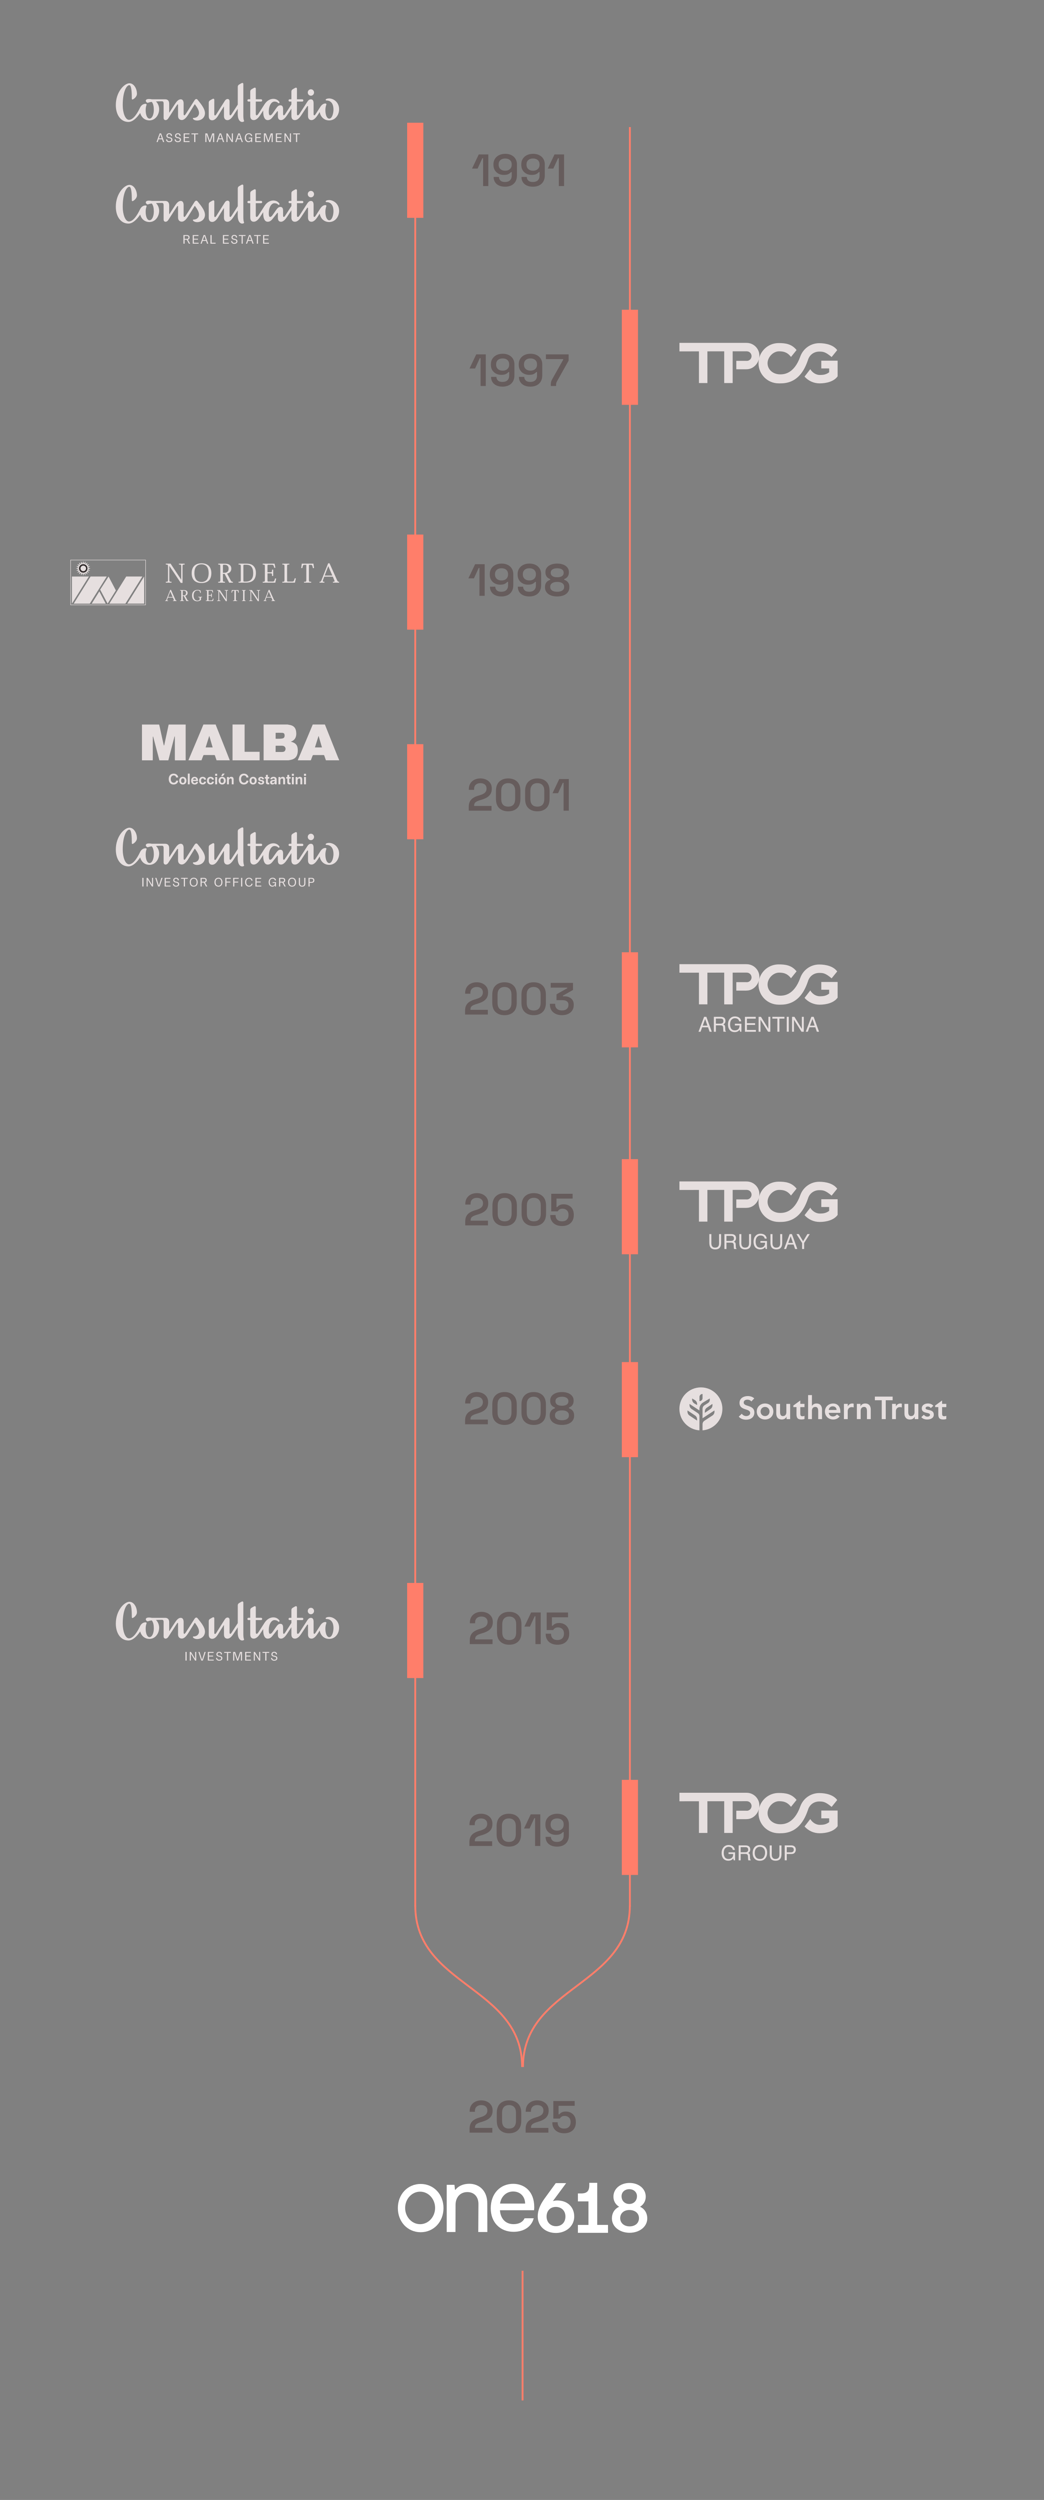 <?xml version="1.0" encoding="UTF-8"?>
<svg id="Capa_1" data-name="Capa 1" xmlns="http://www.w3.org/2000/svg" viewBox="0 0 971.01 2322.99">
  <rect x="0" y="0" width="971.01" height="2322.99" fill="#808080" stroke="none"/>
  <defs>
    <style>
      .cls-1 {
        fill-rule: evenodd;
      }

      .cls-1, .cls-2 {
        fill: #e6dfdf;
      }

      .cls-3 {
        fill: #fff;
      }

      .cls-4 {
        fill: #ff7e6a;
      }

      .cls-5 {
        stroke: #e6dfdf;
        stroke-width: .43px;
      }

      .cls-5, .cls-6 {
        fill: none;
        stroke-miterlimit: 10;
      }

      .cls-7 {
        fill: #665c5c;
      }

      .cls-6 {
        stroke: #ff7e6a;
        stroke-width: 1.7px;
      }

      .cls-8 {
        fill: #312b2b;
      }
    </style>
  </defs>
  <g>
    <path class="cls-6" d="M585.81,1770.67c0,75.02-99.39,75.02-99.39,150.04"/>
    <path class="cls-6" d="M386.24,1770.67c0,75.02,99.39,75.02,99.39,150.04"/>
  </g>
  <line class="cls-6" x1="486.03" y1="2110.04" x2="486.03" y2="2230.53"/>
  <g>
    <line class="cls-6" x1="386.21" y1="118.09" x2="386.21" y2="1771.59"/>
    <line class="cls-6" x1="585.85" y1="118.09" x2="585.85" y2="1771.59"/>
  </g>
  <rect class="cls-4" x="541.67" y="324.48" width="88.36" height="15.05" transform="translate(917.86 -253.85) rotate(90)"/>
  <rect class="cls-4" x="541.67" y="921.52" width="88.36" height="15.05" transform="translate(1514.9 343.2) rotate(90)"/>
  <rect class="cls-4" x="541.67" y="1113.78" width="88.36" height="15.05" transform="translate(1707.15 535.45) rotate(90)"/>
  <rect class="cls-4" x="541.67" y="1302.33" width="88.36" height="15.05" transform="translate(1895.71 724) rotate(90)"/>
  <rect class="cls-4" x="541.67" y="1690.53" width="88.36" height="15.05" transform="translate(2283.9 1112.2) rotate(90)"/>
  <g>
    <path class="cls-7" d="M449.32,172.9v-25.86h-.71l-4.41,9.61h-5.16l6.25-13.14h8.9v29.38h-4.87Z"/>
    <path class="cls-7" d="M469.73,173.49c-2.18,0-4.07-.37-5.65-1.11s-2.81-1.79-3.67-3.15c-.87-1.36-1.3-2.96-1.3-4.81h4.95c0,1.29.45,2.39,1.36,3.32.91.92,2.34,1.38,4.3,1.38s3.52-.52,4.6-1.57c1.08-1.05,1.62-2.5,1.62-4.34v-3.27h-.71c-.5.64-1.26,1.24-2.27,1.78-1.01.55-2.49.82-4.45.82-1.71,0-3.29-.36-4.74-1.09-1.46-.73-2.62-1.79-3.51-3.19-.88-1.4-1.32-3.08-1.32-5.04v-.5c0-1.99.46-3.71,1.39-5.16s2.21-2.59,3.86-3.4c1.65-.81,3.57-1.22,5.75-1.22s4.09.41,5.73,1.24,2.9,1.98,3.8,3.46,1.34,3.21,1.34,5.16v10.12c0,2.32-.47,4.27-1.41,5.83-.94,1.57-2.24,2.75-3.9,3.55-1.67.8-3.59,1.2-5.77,1.2ZM469.85,158.63c1.26,0,2.34-.23,3.23-.69s1.6-1.11,2.1-1.93c.5-.83.75-1.8.75-2.92v-.34c0-1.68-.54-3.01-1.64-3.99-1.09-.98-2.58-1.47-4.45-1.47s-3.32.49-4.41,1.47c-1.09.98-1.64,2.31-1.64,3.99v.34c0,1.12.25,2.09.75,2.92.5.83,1.21,1.47,2.12,1.93s1.97.69,3.17.69Z"/>
    <path class="cls-7" d="M495.63,173.49c-2.18,0-4.07-.37-5.65-1.11s-2.81-1.79-3.67-3.15c-.87-1.36-1.3-2.96-1.3-4.81h4.95c0,1.29.45,2.39,1.36,3.32.91.92,2.34,1.38,4.3,1.38s3.52-.52,4.6-1.57c1.08-1.05,1.62-2.5,1.62-4.34v-3.27h-.71c-.5.64-1.26,1.24-2.27,1.78-1.01.55-2.49.82-4.45.82-1.71,0-3.29-.36-4.74-1.09-1.46-.73-2.62-1.79-3.51-3.19-.88-1.4-1.32-3.08-1.32-5.04v-.5c0-1.99.46-3.71,1.39-5.16s2.21-2.59,3.86-3.4c1.65-.81,3.57-1.22,5.75-1.22s4.09.41,5.73,1.24,2.9,1.98,3.8,3.46,1.34,3.21,1.34,5.16v10.12c0,2.32-.47,4.27-1.41,5.83-.94,1.57-2.24,2.75-3.9,3.55-1.67.8-3.59,1.2-5.77,1.2ZM495.75,158.63c1.26,0,2.34-.23,3.23-.69s1.6-1.11,2.1-1.93c.5-.83.75-1.8.75-2.92v-.34c0-1.68-.54-3.01-1.64-3.99-1.09-.98-2.58-1.47-4.45-1.47s-3.32.49-4.41,1.47c-1.09.98-1.64,2.31-1.64,3.99v.34c0,1.12.25,2.09.75,2.92.5.83,1.21,1.47,2.12,1.93s1.97.69,3.17.69Z"/>
    <path class="cls-7" d="M519.76,172.9v-25.86h-.71l-4.41,9.61h-5.16l6.25-13.14h8.9v29.38h-4.87Z"/>
  </g>
  <g>
    <path class="cls-7" d="M446.97,358.68v-25.86h-.71l-4.41,9.61h-5.16l6.25-13.14h8.9v29.38h-4.87Z"/>
    <path class="cls-7" d="M467.37,359.27c-2.18,0-4.07-.37-5.65-1.11s-2.81-1.79-3.67-3.15c-.87-1.36-1.3-2.96-1.3-4.81h4.95c0,1.29.45,2.39,1.36,3.32.91.92,2.34,1.38,4.3,1.38s3.52-.52,4.6-1.57c1.08-1.05,1.62-2.5,1.62-4.34v-3.27h-.71c-.5.64-1.26,1.24-2.27,1.78-1.01.55-2.49.82-4.45.82-1.71,0-3.29-.36-4.74-1.09-1.46-.73-2.62-1.79-3.51-3.19-.88-1.4-1.32-3.08-1.32-5.04v-.5c0-1.99.46-3.71,1.39-5.16s2.21-2.59,3.86-3.4c1.65-.81,3.57-1.22,5.75-1.22s4.09.41,5.73,1.24,2.9,1.98,3.8,3.46,1.34,3.21,1.34,5.16v10.12c0,2.32-.47,4.27-1.41,5.83-.94,1.57-2.24,2.75-3.9,3.55-1.67.8-3.59,1.2-5.77,1.2ZM467.5,344.41c1.26,0,2.34-.23,3.23-.69s1.6-1.11,2.1-1.93c.5-.83.75-1.8.75-2.92v-.34c0-1.68-.54-3.01-1.64-3.99-1.09-.98-2.58-1.47-4.45-1.47s-3.32.49-4.41,1.47c-1.09.98-1.64,2.31-1.64,3.99v.34c0,1.12.25,2.09.75,2.92.5.83,1.21,1.47,2.12,1.93s1.97.69,3.17.69Z"/>
    <path class="cls-7" d="M493.27,359.27c-2.18,0-4.07-.37-5.65-1.11s-2.81-1.79-3.67-3.15c-.87-1.36-1.3-2.96-1.3-4.81h4.95c0,1.29.45,2.39,1.36,3.32.91.92,2.34,1.38,4.3,1.38s3.52-.52,4.6-1.57c1.08-1.05,1.62-2.5,1.62-4.34v-3.27h-.71c-.5.64-1.26,1.24-2.27,1.78-1.01.55-2.49.82-4.45.82-1.71,0-3.29-.36-4.74-1.09-1.46-.73-2.62-1.79-3.51-3.19-.88-1.4-1.32-3.08-1.32-5.04v-.5c0-1.99.46-3.71,1.39-5.16s2.21-2.59,3.86-3.4c1.65-.81,3.57-1.22,5.75-1.22s4.09.41,5.73,1.24,2.9,1.98,3.8,3.46,1.34,3.21,1.34,5.16v10.12c0,2.32-.47,4.27-1.41,5.83-.94,1.57-2.24,2.75-3.9,3.55-1.67.8-3.59,1.2-5.77,1.2ZM493.4,344.41c1.26,0,2.34-.23,3.23-.69s1.6-1.11,2.1-1.93c.5-.83.75-1.8.75-2.92v-.34c0-1.68-.54-3.01-1.64-3.99-1.09-.98-2.58-1.47-4.45-1.47s-3.32.49-4.41,1.47c-1.09.98-1.64,2.31-1.64,3.99v.34c0,1.12.25,2.09.75,2.92.5.83,1.21,1.47,2.12,1.93s1.97.69,3.17.69Z"/>
    <path class="cls-7" d="M512.29,358.68v-1.09c0-1.06.08-1.97.25-2.71s.53-1.6,1.09-2.58l10.16-18.01v-.63h-16.04v-4.37h21.11v5.79l-10.75,19.18c-.36.64-.61,1.21-.73,1.7-.13.49-.19,1.1-.19,1.83v.88h-4.91Z"/>
  </g>
  <g>
    <path class="cls-7" d="M445.93,553.66v-25.86h-.71l-4.41,9.61h-5.16l6.25-13.14h8.9v29.38h-4.87Z"/>
    <path class="cls-7" d="M466.33,554.24c-2.18,0-4.07-.37-5.65-1.11s-2.81-1.79-3.67-3.15c-.87-1.36-1.3-2.96-1.3-4.81h4.95c0,1.29.45,2.39,1.36,3.32.91.92,2.34,1.38,4.3,1.38s3.52-.52,4.6-1.57c1.08-1.05,1.62-2.5,1.62-4.34v-3.27h-.71c-.5.64-1.26,1.24-2.27,1.78-1.01.55-2.49.82-4.45.82-1.71,0-3.29-.36-4.74-1.09-1.46-.73-2.62-1.79-3.51-3.19-.88-1.4-1.32-3.08-1.32-5.04v-.5c0-1.99.46-3.71,1.39-5.16s2.21-2.59,3.86-3.4c1.65-.81,3.57-1.22,5.75-1.22s4.09.41,5.73,1.24,2.9,1.98,3.8,3.46,1.34,3.21,1.34,5.16v10.12c0,2.32-.47,4.27-1.41,5.83-.94,1.57-2.24,2.75-3.9,3.55-1.67.8-3.59,1.2-5.77,1.2ZM466.45,539.38c1.26,0,2.34-.23,3.23-.69s1.6-1.11,2.1-1.93c.5-.83.75-1.8.75-2.92v-.34c0-1.68-.54-3.01-1.64-3.99-1.09-.98-2.58-1.47-4.45-1.47s-3.32.49-4.41,1.47c-1.09.98-1.64,2.31-1.64,3.99v.34c0,1.12.25,2.09.75,2.92.5.83,1.21,1.47,2.12,1.93s1.97.69,3.17.69Z"/>
    <path class="cls-7" d="M492.23,554.24c-2.18,0-4.07-.37-5.65-1.11s-2.81-1.79-3.67-3.15c-.87-1.36-1.3-2.96-1.3-4.81h4.95c0,1.29.45,2.39,1.36,3.32.91.92,2.34,1.38,4.3,1.38s3.52-.52,4.6-1.57c1.08-1.05,1.62-2.5,1.62-4.34v-3.27h-.71c-.5.64-1.26,1.24-2.27,1.78-1.01.55-2.49.82-4.45.82-1.71,0-3.29-.36-4.74-1.09-1.46-.73-2.62-1.79-3.51-3.19-.88-1.4-1.32-3.08-1.32-5.04v-.5c0-1.99.46-3.71,1.39-5.16s2.21-2.59,3.86-3.4c1.65-.81,3.57-1.22,5.75-1.22s4.09.41,5.73,1.24,2.9,1.98,3.8,3.46,1.34,3.21,1.34,5.16v10.12c0,2.32-.47,4.27-1.41,5.83-.94,1.57-2.24,2.75-3.9,3.55-1.67.8-3.59,1.2-5.77,1.2ZM492.35,539.38c1.26,0,2.34-.23,3.23-.69s1.6-1.11,2.1-1.93c.5-.83.75-1.8.75-2.92v-.34c0-1.68-.54-3.01-1.64-3.99-1.09-.98-2.58-1.47-4.45-1.47s-3.32.49-4.41,1.47c-1.09.98-1.64,2.31-1.64,3.99v.34c0,1.12.25,2.09.75,2.92.5.83,1.21,1.47,2.12,1.93s1.97.69,3.17.69Z"/>
    <path class="cls-7" d="M518.25,554.24c-2.27,0-4.25-.34-5.96-1.01-1.71-.67-3.03-1.64-3.97-2.92-.94-1.27-1.41-2.76-1.41-4.47v-.5c0-1.37.25-2.5.75-3.4.5-.9,1.13-1.59,1.89-2.1.75-.5,1.47-.85,2.14-1.05v-.71c-.67-.22-1.35-.59-2.04-1.09s-1.25-1.18-1.68-2.01c-.43-.84-.65-1.86-.65-3.06v-.5c0-1.54.46-2.89,1.36-4.05s2.18-2.06,3.82-2.71c1.64-.64,3.55-.97,5.73-.97s4.05.32,5.69.97c1.64.64,2.91,1.55,3.82,2.71.91,1.16,1.36,2.51,1.36,4.05v.5c0,1.2-.22,2.22-.65,3.06-.43.84-.98,1.51-1.64,2.01-.66.5-1.34.87-2.04,1.09v.71c.7.2,1.42.55,2.16,1.05.74.5,1.36,1.2,1.87,2.1.5.9.76,2.03.76,3.4v.5c0,1.71-.48,3.2-1.43,4.47s-2.28,2.25-3.99,2.92-3.68,1.01-5.92,1.01ZM518.25,549.88c2.04,0,3.63-.39,4.76-1.17,1.13-.78,1.7-1.86,1.7-3.23v-.34c0-1.34-.56-2.41-1.68-3.21-1.12-.8-2.71-1.2-4.79-1.2s-3.67.4-4.79,1.2c-1.12.8-1.68,1.87-1.68,3.21v.34c0,1.37.57,2.45,1.7,3.23,1.13.78,2.72,1.17,4.76,1.17ZM518.25,536.4c1.9,0,3.38-.35,4.43-1.05,1.05-.7,1.57-1.69,1.57-2.98v-.33c0-1.26-.54-2.24-1.62-2.94-1.08-.7-2.54-1.05-4.39-1.05s-3.31.35-4.39,1.05c-1.08.7-1.62,1.68-1.62,2.94v.33c0,1.29.52,2.28,1.57,2.98,1.05.7,2.52,1.05,4.43,1.05Z"/>
  </g>
  <g>
    <path class="cls-7" d="M432.55,942.73v-3.4c0-2.07.34-3.77,1.03-5.1.69-1.33,1.67-2.42,2.96-3.27s2.85-1.56,4.7-2.12l2.69-.84c1.09-.36,2.02-.8,2.77-1.3.76-.5,1.34-1.13,1.76-1.87s.63-1.62.63-2.62v-.17c0-1.51-.52-2.71-1.55-3.59s-2.42-1.32-4.16-1.32-3.15.47-4.24,1.41-1.64,2.32-1.64,4.13v.71h-4.87v-.63c0-2.13.48-3.93,1.43-5.42.95-1.48,2.24-2.62,3.86-3.4,1.62-.78,3.44-1.18,5.46-1.18s3.83.39,5.44,1.16,2.87,1.84,3.78,3.21c.91,1.37,1.36,2.98,1.36,4.83v.42c0,1.88-.38,3.46-1.13,4.74-.75,1.29-1.8,2.34-3.13,3.17-1.33.83-2.83,1.5-4.51,2.04l-2.6.8c-1.26.39-2.26.81-3,1.26-.74.45-1.27.96-1.57,1.53-.31.57-.46,1.29-.46,2.16v.29h16.16v4.37h-21.16Z"/>
    <path class="cls-7" d="M469.24,943.32c-3.44,0-6.2-.97-8.27-2.9-2.07-1.93-3.11-4.84-3.11-8.73v-7.3c0-3.8,1.04-6.7,3.11-8.67s4.83-2.96,8.27-2.96,6.23.99,8.29,2.96,3.08,4.86,3.08,8.67v7.3c0,3.89-1.03,6.8-3.08,8.73-2.06,1.93-4.82,2.9-8.29,2.9ZM469.24,938.95c2.21,0,3.84-.62,4.89-1.85s1.57-2.98,1.57-5.25v-7.68c0-2.29-.57-4.04-1.72-5.25-1.15-1.2-2.73-1.8-4.74-1.8s-3.67.62-4.79,1.85c-1.12,1.23-1.68,2.97-1.68,5.21v7.68c0,2.32.54,4.09,1.62,5.29s2.69,1.8,4.85,1.8Z"/>
    <path class="cls-7" d="M496.36,943.32c-3.44,0-6.2-.97-8.27-2.9-2.07-1.93-3.11-4.84-3.11-8.73v-7.3c0-3.8,1.04-6.7,3.11-8.67s4.83-2.96,8.27-2.96,6.23.99,8.29,2.96,3.08,4.86,3.08,8.67v7.3c0,3.89-1.03,6.8-3.08,8.73-2.06,1.93-4.82,2.9-8.29,2.9ZM496.36,938.95c2.21,0,3.84-.62,4.89-1.85s1.57-2.98,1.57-5.25v-7.68c0-2.29-.57-4.04-1.72-5.25-1.15-1.2-2.73-1.8-4.74-1.8s-3.67.62-4.79,1.85c-1.12,1.23-1.68,2.97-1.68,5.21v7.68c0,2.32.54,4.09,1.62,5.29s2.69,1.8,4.85,1.8Z"/>
    <path class="cls-7" d="M522.68,943.32c-2.18,0-4.12-.39-5.81-1.18s-3.02-1.91-3.97-3.38c-.95-1.47-1.43-3.23-1.43-5.27v-.76h4.87v.63c0,1.71.58,3.06,1.74,4.07,1.16,1.01,2.69,1.51,4.6,1.51s3.39-.47,4.45-1.41c1.06-.94,1.59-2.12,1.59-3.55v-.38c0-1.01-.25-1.82-.73-2.43-.49-.62-1.15-1.07-1.97-1.36-.83-.29-1.76-.44-2.79-.44h-5.62v-5.46l9.95-5.58v-.63h-15.36v-4.37h20.74v6.55l-9.4,5.29v.63h1.72c1.4,0,2.73.27,4.01.82,1.27.55,2.32,1.38,3.13,2.5s1.22,2.58,1.22,4.37v.46c0,1.9-.46,3.55-1.36,4.95-.91,1.4-2.18,2.48-3.82,3.25s-3.55,1.15-5.73,1.15Z"/>
  </g>
  <g>
    <path class="cls-7" d="M432.7,1138.65v-3.4c0-2.07.34-3.77,1.03-5.1.69-1.33,1.67-2.42,2.96-3.27s2.85-1.56,4.7-2.12l2.69-.84c1.09-.36,2.02-.8,2.77-1.3.76-.5,1.34-1.13,1.76-1.87s.63-1.62.63-2.62v-.17c0-1.51-.52-2.71-1.55-3.59s-2.42-1.32-4.16-1.32-3.15.47-4.24,1.41-1.64,2.32-1.64,4.13v.71h-4.87v-.63c0-2.13.48-3.93,1.43-5.42.95-1.48,2.24-2.62,3.86-3.4,1.62-.78,3.44-1.18,5.46-1.18s3.83.39,5.44,1.16,2.87,1.84,3.78,3.21c.91,1.37,1.36,2.98,1.36,4.83v.42c0,1.88-.38,3.46-1.13,4.74-.75,1.29-1.8,2.34-3.13,3.17-1.33.83-2.83,1.5-4.51,2.04l-2.6.8c-1.26.39-2.26.81-3,1.26-.74.45-1.27.96-1.57,1.53-.31.57-.46,1.29-.46,2.16v.29h16.16v4.37h-21.16Z"/>
    <path class="cls-7" d="M469.39,1139.24c-3.44,0-6.2-.97-8.27-2.9-2.07-1.93-3.11-4.84-3.11-8.73v-7.3c0-3.8,1.04-6.7,3.11-8.67s4.83-2.96,8.27-2.96,6.23.99,8.29,2.96,3.08,4.86,3.08,8.67v7.3c0,3.89-1.03,6.8-3.08,8.73-2.06,1.93-4.82,2.9-8.29,2.9ZM469.39,1134.87c2.21,0,3.84-.62,4.89-1.85s1.57-2.98,1.57-5.25v-7.68c0-2.29-.57-4.04-1.72-5.25-1.15-1.2-2.73-1.8-4.74-1.8s-3.67.62-4.79,1.85c-1.12,1.23-1.68,2.97-1.68,5.21v7.68c0,2.32.54,4.09,1.62,5.29s2.69,1.8,4.85,1.8Z"/>
    <path class="cls-7" d="M496.51,1139.24c-3.44,0-6.2-.97-8.27-2.9-2.07-1.93-3.11-4.84-3.11-8.73v-7.3c0-3.8,1.04-6.7,3.11-8.67s4.83-2.96,8.27-2.96,6.23.99,8.29,2.96,3.08,4.86,3.08,8.67v7.3c0,3.89-1.03,6.8-3.08,8.73-2.06,1.93-4.82,2.9-8.29,2.9ZM496.51,1134.87c2.21,0,3.84-.62,4.89-1.85s1.57-2.98,1.57-5.25v-7.68c0-2.29-.57-4.04-1.72-5.25-1.15-1.2-2.73-1.8-4.74-1.8s-3.67.62-4.79,1.85c-1.12,1.23-1.68,2.97-1.68,5.21v7.68c0,2.32.54,4.09,1.62,5.29s2.69,1.8,4.85,1.8Z"/>
    <path class="cls-7" d="M522.79,1139.24c-2.27,0-4.22-.41-5.86-1.22-1.64-.81-2.9-1.96-3.8-3.44-.9-1.48-1.34-3.2-1.34-5.16v-.42h4.95v.38c0,1.6.51,2.91,1.53,3.95,1.02,1.04,2.5,1.55,4.43,1.55s3.43-.53,4.49-1.59,1.59-2.46,1.59-4.2v-.38c0-1.71-.52-3.06-1.57-4.07-1.05-1.01-2.37-1.51-3.97-1.51-.9,0-1.63.13-2.2.38-.57.25-1.04.57-1.41.94-.36.38-.66.76-.88,1.16h-6.04v-16.33h19.86v4.45h-14.99v7.89h.71c.31-.42.71-.82,1.2-1.2.49-.38,1.13-.7,1.93-.97.8-.27,1.76-.4,2.88-.4,1.74,0,3.31.37,4.72,1.11,1.41.74,2.54,1.83,3.38,3.25.84,1.43,1.26,3.18,1.26,5.25v.46c0,2.04-.43,3.82-1.3,5.33-.87,1.51-2.11,2.69-3.74,3.53-1.62.84-3.57,1.26-5.83,1.26Z"/>
  </g>
  <g>
    <path class="cls-7" d="M432.58,1323.48v-3.4c0-2.07.34-3.77,1.03-5.1.69-1.33,1.67-2.42,2.96-3.27s2.85-1.56,4.7-2.12l2.69-.84c1.09-.36,2.02-.8,2.77-1.3.76-.5,1.34-1.13,1.76-1.87s.63-1.62.63-2.62v-.17c0-1.51-.52-2.71-1.55-3.59s-2.42-1.32-4.16-1.32-3.15.47-4.24,1.41-1.64,2.32-1.64,4.13v.71h-4.87v-.63c0-2.13.48-3.93,1.43-5.42.95-1.48,2.24-2.62,3.86-3.4,1.62-.78,3.44-1.18,5.46-1.18s3.83.39,5.44,1.16,2.87,1.84,3.78,3.21c.91,1.37,1.36,2.98,1.36,4.83v.42c0,1.88-.38,3.46-1.13,4.74-.75,1.29-1.8,2.34-3.13,3.17-1.33.83-2.83,1.5-4.51,2.04l-2.6.8c-1.26.39-2.26.81-3,1.26-.74.45-1.27.96-1.57,1.53-.31.57-.46,1.29-.46,2.16v.29h16.16v4.37h-21.16Z"/>
    <path class="cls-7" d="M469.26,1324.07c-3.44,0-6.2-.97-8.27-2.9-2.07-1.93-3.11-4.84-3.11-8.73v-7.3c0-3.8,1.04-6.7,3.11-8.67s4.83-2.96,8.27-2.96,6.23.99,8.29,2.96,3.08,4.86,3.08,8.67v7.3c0,3.89-1.03,6.8-3.08,8.73-2.06,1.93-4.82,2.9-8.29,2.9ZM469.26,1319.7c2.21,0,3.84-.62,4.89-1.85s1.57-2.98,1.57-5.25v-7.68c0-2.29-.57-4.04-1.72-5.25-1.15-1.2-2.73-1.8-4.74-1.8s-3.67.62-4.79,1.85c-1.12,1.23-1.68,2.97-1.68,5.21v7.68c0,2.32.54,4.09,1.62,5.29s2.69,1.8,4.85,1.8Z"/>
    <path class="cls-7" d="M496.38,1324.07c-3.44,0-6.2-.97-8.27-2.9-2.07-1.93-3.11-4.84-3.11-8.73v-7.3c0-3.8,1.04-6.7,3.11-8.67s4.83-2.96,8.27-2.96,6.23.99,8.29,2.96,3.08,4.86,3.08,8.67v7.3c0,3.89-1.03,6.8-3.08,8.73-2.06,1.93-4.82,2.9-8.29,2.9ZM496.38,1319.7c2.21,0,3.84-.62,4.89-1.85s1.57-2.98,1.57-5.25v-7.68c0-2.29-.57-4.04-1.72-5.25-1.15-1.2-2.73-1.8-4.74-1.8s-3.67.62-4.79,1.85c-1.12,1.23-1.68,2.97-1.68,5.21v7.68c0,2.32.54,4.09,1.62,5.29s2.69,1.8,4.85,1.8Z"/>
    <path class="cls-7" d="M522.66,1324.07c-2.27,0-4.25-.34-5.96-1.01-1.71-.67-3.03-1.64-3.97-2.92-.94-1.27-1.41-2.76-1.41-4.47v-.5c0-1.37.25-2.5.75-3.4.5-.9,1.13-1.59,1.89-2.1.75-.5,1.47-.85,2.14-1.05v-.71c-.67-.22-1.35-.59-2.04-1.09s-1.25-1.18-1.68-2.01c-.43-.84-.65-1.86-.65-3.06v-.5c0-1.54.46-2.89,1.36-4.05s2.18-2.06,3.82-2.71c1.64-.64,3.55-.97,5.73-.97s4.05.32,5.69.97c1.64.64,2.91,1.55,3.82,2.71.91,1.16,1.36,2.51,1.36,4.05v.5c0,1.2-.22,2.22-.65,3.06-.43.84-.98,1.51-1.64,2.01-.66.5-1.34.87-2.04,1.09v.71c.7.2,1.42.55,2.16,1.05.74.5,1.36,1.2,1.87,2.1.5.9.76,2.03.76,3.4v.5c0,1.71-.48,3.2-1.43,4.47s-2.28,2.25-3.99,2.92-3.68,1.01-5.92,1.01ZM522.66,1319.7c2.04,0,3.63-.39,4.76-1.17,1.13-.78,1.7-1.86,1.7-3.23v-.34c0-1.34-.56-2.41-1.68-3.21-1.12-.8-2.71-1.2-4.79-1.2s-3.67.4-4.79,1.2c-1.12.8-1.68,1.87-1.68,3.21v.34c0,1.37.57,2.45,1.7,3.23,1.13.78,2.72,1.17,4.76,1.17ZM522.66,1306.23c1.9,0,3.38-.35,4.43-1.05,1.05-.7,1.57-1.69,1.57-2.98v-.33c0-1.26-.54-2.24-1.62-2.94-1.08-.7-2.54-1.05-4.39-1.05s-3.31.35-4.39,1.05c-1.08.7-1.62,1.68-1.62,2.94v.33c0,1.29.52,2.28,1.57,2.98,1.05.7,2.52,1.05,4.43,1.05Z"/>
  </g>
  <g>
    <path class="cls-7" d="M435.98,753.3v-3.4c0-2.07.34-3.77,1.03-5.1.69-1.33,1.67-2.42,2.96-3.27s2.85-1.56,4.7-2.12l2.69-.84c1.09-.36,2.02-.8,2.77-1.3.76-.5,1.34-1.13,1.76-1.87s.63-1.62.63-2.62v-.17c0-1.51-.52-2.71-1.55-3.59s-2.42-1.32-4.16-1.32-3.15.47-4.24,1.41-1.64,2.32-1.64,4.13v.71h-4.87v-.63c0-2.13.48-3.93,1.43-5.42.95-1.48,2.24-2.62,3.86-3.4,1.62-.78,3.44-1.18,5.46-1.18s3.83.39,5.44,1.16,2.87,1.84,3.78,3.21c.91,1.37,1.36,2.98,1.36,4.83v.42c0,1.88-.38,3.46-1.13,4.74-.75,1.29-1.8,2.34-3.13,3.17-1.33.83-2.83,1.5-4.51,2.04l-2.6.8c-1.26.39-2.26.81-3,1.26-.74.45-1.27.96-1.57,1.53-.31.57-.46,1.29-.46,2.16v.29h16.16v4.37h-21.16Z"/>
    <path class="cls-7" d="M472.66,753.89c-3.44,0-6.2-.97-8.27-2.9-2.07-1.93-3.11-4.84-3.11-8.73v-7.3c0-3.8,1.04-6.7,3.11-8.67s4.83-2.96,8.27-2.96,6.23.99,8.29,2.96,3.08,4.86,3.08,8.67v7.3c0,3.89-1.03,6.8-3.08,8.73-2.06,1.93-4.82,2.9-8.29,2.9ZM472.66,749.52c2.21,0,3.84-.62,4.89-1.85s1.57-2.98,1.57-5.25v-7.68c0-2.29-.57-4.04-1.72-5.25-1.15-1.2-2.73-1.8-4.74-1.8s-3.67.62-4.79,1.85c-1.12,1.23-1.68,2.97-1.68,5.21v7.68c0,2.32.54,4.09,1.62,5.29s2.69,1.8,4.85,1.8Z"/>
    <path class="cls-7" d="M499.78,753.89c-3.44,0-6.2-.97-8.27-2.9-2.07-1.93-3.11-4.84-3.11-8.73v-7.3c0-3.8,1.04-6.7,3.11-8.67s4.83-2.96,8.27-2.96,6.23.99,8.29,2.96,3.08,4.86,3.08,8.67v7.3c0,3.89-1.03,6.8-3.08,8.73-2.06,1.93-4.82,2.9-8.29,2.9ZM499.78,749.52c2.21,0,3.84-.62,4.89-1.85s1.57-2.98,1.57-5.25v-7.68c0-2.29-.57-4.04-1.72-5.25-1.15-1.2-2.73-1.8-4.74-1.8s-3.67.62-4.79,1.85c-1.12,1.23-1.68,2.97-1.68,5.21v7.68c0,2.32.54,4.09,1.62,5.29s2.69,1.8,4.85,1.8Z"/>
    <path class="cls-7" d="M524.17,753.3v-25.86h-.71l-4.41,9.61h-5.16l6.25-13.14h8.9v29.38h-4.87Z"/>
  </g>
  <g>
    <path class="cls-7" d="M436.94,1527.72v-3.4c0-2.07.34-3.77,1.03-5.1.69-1.33,1.67-2.42,2.96-3.27s2.85-1.56,4.7-2.12l2.69-.84c1.09-.36,2.02-.8,2.77-1.3.76-.5,1.34-1.13,1.76-1.87s.63-1.62.63-2.62v-.17c0-1.51-.52-2.71-1.55-3.59s-2.42-1.32-4.16-1.32-3.15.47-4.24,1.41-1.64,2.32-1.64,4.13v.71h-4.87v-.63c0-2.13.48-3.93,1.43-5.42.95-1.48,2.24-2.62,3.86-3.4,1.62-.78,3.44-1.18,5.46-1.18s3.83.39,5.44,1.16,2.87,1.84,3.78,3.21c.91,1.37,1.36,2.98,1.36,4.83v.42c0,1.88-.38,3.46-1.13,4.74-.75,1.29-1.8,2.34-3.13,3.17-1.33.83-2.83,1.5-4.51,2.04l-2.6.8c-1.26.39-2.26.81-3,1.26-.74.45-1.27.96-1.57,1.53-.31.57-.46,1.29-.46,2.16v.29h16.16v4.37h-21.16Z"/>
    <path class="cls-7" d="M473.63,1528.31c-3.44,0-6.2-.97-8.27-2.9-2.07-1.93-3.11-4.84-3.11-8.73v-7.3c0-3.8,1.04-6.7,3.11-8.67s4.83-2.96,8.27-2.96,6.23.99,8.29,2.96,3.08,4.86,3.08,8.67v7.3c0,3.89-1.03,6.8-3.08,8.73-2.06,1.93-4.82,2.9-8.29,2.9ZM473.63,1523.95c2.21,0,3.84-.62,4.89-1.85s1.57-2.98,1.57-5.25v-7.68c0-2.29-.57-4.04-1.72-5.25-1.15-1.2-2.73-1.8-4.74-1.8s-3.67.62-4.79,1.85c-1.12,1.23-1.68,2.97-1.68,5.21v7.68c0,2.32.54,4.09,1.62,5.29s2.69,1.8,4.85,1.8Z"/>
    <path class="cls-7" d="M498.02,1527.72v-25.86h-.71l-4.41,9.61h-5.16l6.25-13.14h8.9v29.38h-4.87Z"/>
    <path class="cls-7" d="M518.55,1528.31c-2.27,0-4.22-.41-5.86-1.22-1.64-.81-2.9-1.96-3.8-3.44-.9-1.48-1.34-3.2-1.34-5.16v-.42h4.95v.38c0,1.6.51,2.91,1.53,3.95,1.02,1.04,2.5,1.55,4.43,1.55s3.43-.53,4.49-1.59,1.59-2.46,1.59-4.2v-.38c0-1.71-.52-3.06-1.57-4.07-1.05-1.01-2.37-1.51-3.97-1.51-.9,0-1.63.13-2.2.38-.57.25-1.04.57-1.41.94-.36.38-.66.76-.88,1.16h-6.04v-16.33h19.86v4.45h-14.99v7.89h.71c.31-.42.71-.82,1.2-1.2.49-.38,1.13-.7,1.93-.97.8-.27,1.76-.4,2.88-.4,1.74,0,3.31.37,4.72,1.11,1.41.74,2.54,1.83,3.38,3.25.84,1.43,1.26,3.18,1.26,5.25v.46c0,2.04-.43,3.82-1.3,5.33-.87,1.51-2.11,2.69-3.74,3.53-1.62.84-3.57,1.26-5.83,1.26Z"/>
  </g>
  <g>
    <path class="cls-7" d="M436.58,1715.33v-3.4c0-2.07.34-3.77,1.03-5.1.69-1.33,1.67-2.42,2.96-3.27s2.85-1.56,4.7-2.12l2.69-.84c1.09-.36,2.02-.8,2.77-1.3.76-.5,1.34-1.13,1.76-1.87s.63-1.62.63-2.62v-.17c0-1.51-.52-2.71-1.55-3.59s-2.42-1.32-4.16-1.32-3.15.47-4.24,1.41-1.64,2.32-1.64,4.13v.71h-4.87v-.63c0-2.13.48-3.93,1.43-5.42.95-1.48,2.24-2.62,3.86-3.4,1.62-.78,3.44-1.18,5.46-1.18s3.83.39,5.44,1.16,2.87,1.84,3.78,3.21c.91,1.37,1.36,2.98,1.36,4.83v.42c0,1.88-.38,3.46-1.13,4.74-.75,1.29-1.8,2.34-3.13,3.17-1.33.83-2.83,1.5-4.51,2.04l-2.6.8c-1.26.39-2.26.81-3,1.26-.74.45-1.27.96-1.57,1.53-.31.57-.46,1.29-.46,2.16v.29h16.16v4.37h-21.16Z"/>
    <path class="cls-7" d="M473.27,1715.92c-3.44,0-6.2-.97-8.27-2.9-2.07-1.93-3.11-4.84-3.11-8.73v-7.3c0-3.8,1.04-6.7,3.11-8.67s4.83-2.96,8.27-2.96,6.23.99,8.29,2.96,3.08,4.86,3.08,8.67v7.3c0,3.89-1.03,6.8-3.08,8.73-2.06,1.93-4.82,2.9-8.29,2.9ZM473.27,1711.55c2.21,0,3.84-.62,4.89-1.85s1.57-2.98,1.57-5.25v-7.68c0-2.29-.57-4.04-1.72-5.25-1.15-1.2-2.73-1.8-4.74-1.8s-3.67.62-4.79,1.85c-1.12,1.23-1.68,2.97-1.68,5.21v7.68c0,2.32.54,4.09,1.62,5.29s2.69,1.8,4.85,1.8Z"/>
    <path class="cls-7" d="M497.66,1715.33v-25.86h-.71l-4.41,9.61h-5.16l6.25-13.14h8.9v29.38h-4.87Z"/>
    <path class="cls-7" d="M518.06,1715.92c-2.18,0-4.07-.37-5.65-1.11s-2.81-1.79-3.67-3.15c-.87-1.36-1.3-2.96-1.3-4.81h4.95c0,1.29.45,2.39,1.36,3.32.91.92,2.34,1.38,4.3,1.38s3.52-.52,4.6-1.57c1.08-1.05,1.62-2.5,1.62-4.34v-3.27h-.71c-.5.64-1.26,1.24-2.27,1.78-1.01.55-2.49.82-4.45.82-1.71,0-3.29-.36-4.74-1.09-1.46-.73-2.62-1.79-3.51-3.19-.88-1.4-1.32-3.08-1.32-5.04v-.5c0-1.99.46-3.71,1.39-5.16s2.21-2.59,3.86-3.4c1.65-.81,3.57-1.22,5.75-1.22s4.09.41,5.73,1.24,2.9,1.98,3.8,3.46,1.34,3.21,1.34,5.16v10.12c0,2.32-.47,4.27-1.41,5.83-.94,1.57-2.24,2.75-3.9,3.55-1.67.8-3.59,1.2-5.77,1.2ZM518.19,1701.06c1.26,0,2.34-.23,3.23-.69s1.6-1.11,2.1-1.93c.5-.83.75-1.8.75-2.92v-.34c0-1.68-.54-3.01-1.64-3.99-1.09-.98-2.58-1.47-4.45-1.47s-3.32.49-4.41,1.47c-1.09.98-1.64,2.31-1.64,3.99v.34c0,1.12.25,2.09.75,2.92.5.83,1.21,1.47,2.12,1.93s1.97.69,3.17.69Z"/>
  </g>
  <g>
    <path class="cls-7" d="M436.75,1981.68v-3.4c0-2.07.34-3.77,1.03-5.1.69-1.33,1.67-2.42,2.96-3.27s2.85-1.56,4.7-2.12l2.69-.84c1.09-.36,2.02-.8,2.77-1.3.76-.5,1.34-1.13,1.76-1.87s.63-1.62.63-2.62v-.17c0-1.51-.52-2.71-1.55-3.59s-2.42-1.32-4.16-1.32-3.15.47-4.24,1.41-1.64,2.32-1.64,4.13v.71h-4.87v-.63c0-2.13.48-3.93,1.43-5.42.95-1.48,2.24-2.62,3.86-3.4,1.62-.78,3.44-1.18,5.46-1.18s3.83.39,5.44,1.16,2.87,1.84,3.78,3.21c.91,1.37,1.36,2.98,1.36,4.83v.42c0,1.88-.38,3.46-1.13,4.74-.75,1.29-1.8,2.34-3.13,3.17-1.33.83-2.83,1.5-4.51,2.04l-2.6.8c-1.26.39-2.26.81-3,1.26-.74.45-1.27.96-1.57,1.53-.31.57-.46,1.29-.46,2.16v.29h16.16v4.37h-21.16Z"/>
    <path class="cls-7" d="M473.44,1982.27c-3.44,0-6.2-.97-8.27-2.9-2.07-1.93-3.11-4.84-3.11-8.73v-7.3c0-3.8,1.04-6.7,3.11-8.67s4.83-2.96,8.27-2.96,6.23.99,8.29,2.96,3.08,4.86,3.08,8.67v7.3c0,3.89-1.03,6.8-3.08,8.73-2.06,1.93-4.82,2.9-8.29,2.9ZM473.44,1977.9c2.21,0,3.84-.62,4.89-1.85s1.57-2.98,1.57-5.25v-7.68c0-2.29-.57-4.04-1.72-5.25-1.15-1.2-2.73-1.8-4.74-1.8s-3.67.62-4.79,1.85c-1.12,1.23-1.68,2.97-1.68,5.21v7.68c0,2.32.54,4.09,1.62,5.29s2.69,1.8,4.85,1.8Z"/>
    <path class="cls-7" d="M488.88,1981.68v-3.4c0-2.07.34-3.77,1.03-5.1.69-1.33,1.67-2.42,2.96-3.27s2.85-1.56,4.7-2.12l2.69-.84c1.09-.36,2.02-.8,2.77-1.3.76-.5,1.34-1.13,1.76-1.87s.63-1.62.63-2.62v-.17c0-1.51-.52-2.71-1.55-3.59s-2.42-1.32-4.16-1.32-3.15.47-4.24,1.41-1.64,2.32-1.64,4.13v.71h-4.87v-.63c0-2.13.48-3.93,1.43-5.42.95-1.48,2.24-2.62,3.86-3.4,1.62-.78,3.44-1.18,5.46-1.18s3.83.39,5.44,1.16,2.87,1.84,3.78,3.21c.91,1.37,1.36,2.98,1.36,4.83v.42c0,1.88-.38,3.46-1.13,4.74-.75,1.29-1.8,2.34-3.13,3.17-1.33.83-2.83,1.5-4.51,2.04l-2.6.8c-1.26.39-2.26.81-3,1.26-.74.45-1.27.96-1.57,1.53-.31.57-.46,1.29-.46,2.16v.29h16.16v4.37h-21.16Z"/>
    <path class="cls-7" d="M524.73,1982.27c-2.27,0-4.22-.41-5.86-1.22-1.64-.81-2.9-1.96-3.8-3.44-.9-1.48-1.34-3.2-1.34-5.16v-.42h4.95v.38c0,1.6.51,2.91,1.53,3.95,1.02,1.04,2.5,1.55,4.43,1.55s3.43-.53,4.49-1.59,1.59-2.46,1.59-4.2v-.38c0-1.71-.52-3.06-1.57-4.07-1.05-1.01-2.37-1.51-3.97-1.51-.9,0-1.63.13-2.2.38-.57.25-1.04.57-1.41.94-.36.38-.66.76-.88,1.16h-6.04v-16.33h19.86v4.45h-14.99v7.89h.71c.31-.42.71-.82,1.2-1.2.49-.38,1.13-.7,1.93-.97.8-.27,1.76-.4,2.88-.4,1.74,0,3.31.37,4.72,1.11,1.41.74,2.54,1.83,3.38,3.25.84,1.43,1.26,3.18,1.26,5.25v.46c0,2.04-.43,3.82-1.3,5.33-.87,1.51-2.11,2.69-3.74,3.53-1.62.84-3.57,1.26-5.83,1.26Z"/>
  </g>
  <g>
    <rect class="cls-5" x="65.66" y="520.38" width="69.76" height="41.7"/>
    <path class="cls-2" d="M82.66,535.72l-15.74,25.19v-25.18s15.74-.01,15.74-.01ZM118.38,560.88l15.73-25.19v25.18s-15.73,0-15.73,0Z"/>
    <polygon class="cls-2" points="99.28 535.72 84.25 535.72 68.55 560.92 83.51 560.92 99.28 535.72"/>
    <polygon class="cls-2" points="132.4 535.72 117.38 535.72 101.67 560.92 116.63 560.92 132.4 535.72"/>
    <polygon class="cls-2" points="100.1 560.92 93.16 547.9 100.99 535.72 107.77 548.62 100.1 560.92"/>
    <polygon class="cls-2" points="84.19 528.17 81.81 528.87 83.86 530.27 81.38 530.2 82.9 532.17 80.56 531.33 81.39 533.67 79.43 532.15 79.5 534.63 78.1 532.59 77.4 534.96 76.7 532.59 75.3 534.63 75.37 532.15 73.41 533.67 74.24 531.33 71.91 532.17 73.42 530.2 70.94 530.27 72.99 528.87 70.61 528.17 72.99 527.47 70.94 526.08 73.42 526.15 71.91 524.18 74.24 525.01 73.41 522.68 75.37 524.19 75.3 521.72 76.7 523.76 77.4 521.38 78.1 523.76 79.5 521.72 79.43 524.19 81.39 522.68 80.56 525.01 82.9 524.18 81.38 526.15 83.86 526.08 81.81 527.47 84.19 528.17"/>
    <path class="cls-8" d="M73.45,528.17c0-2.19,1.77-3.96,3.96-3.96s3.96,1.77,3.96,3.96-1.77,3.96-3.96,3.96-3.96-1.77-3.96-3.96"/>
    <path class="cls-2" d="M77.4,530.74c1.42.04,2.6-1.09,2.63-2.51.04-1.42-1.09-2.6-2.51-2.63-.04,0-.08,0-.13,0-1.42.03-2.54,1.21-2.51,2.63.03,1.37,1.14,2.47,2.51,2.51"/>
    <path class="cls-2" d="M168.5,538.61h.05s0-12.14,0-12.14c0-1.74-.2-1.88-2.12-1.88v-.82h5.32v.82c-1.77,0-1.97.15-1.97,1.88v15.16h-1.66s-10.59-15.78-10.59-15.78h-.05s0,12.86,0,12.86c0,1.74.18,1.88,2.04,1.88v.82h-5.31v-.82c1.87,0,2.04-.15,2.04-1.88v-12.26c0-1.75-.15-1.87-2.07-1.87v-.82h4.5s9.82,14.85,9.82,14.85ZM187.43,524.39c1.86,0,3.53.59,4.73,1.84,1.17,1.27,1.9,3.25,1.9,6.36,0,2.69-.65,4.88-1.89,6.31-1.1,1.17-2.86,1.89-4.73,1.89s-3.64-.72-4.74-1.89c-1.24-1.43-1.89-3.62-1.89-6.31,0-3.11.72-5.1,1.9-6.36,1.2-1.25,2.86-1.84,4.71-1.84h.02ZM187.43,541.77c2.92,0,5.24-.79,6.83-2.4,1.46-1.48,2.32-3.71,2.32-6.78s-.95-5.49-2.67-7.04c-1.72-1.53-4.04-2.13-6.48-2.13s-4.77.61-6.49,2.13c-1.72,1.55-2.67,3.94-2.67,7.04,0,3.07.87,5.29,2.32,6.78,1.59,1.61,3.91,2.4,6.81,2.4h.03ZM207.33,526.25c0-1.25.07-1.46.63-1.46h.93c1.24,0,2.06.3,2.65.82.73.64,1.1,1.58,1.1,2.7,0,1.46-.33,2.36-1.12,3.06-.73.65-1.75.86-3.01.86h-1.17v-5.99s0,0,0,0ZM211.22,532.97c1.26-.25,2.25-.86,2.85-1.55.76-.87,1.06-1.97,1.06-2.98,0-1.72-.63-2.8-1.66-3.57-1.17-.85-2.47-1.1-4.57-1.1h-5.93s0,.82,0,.82c1.79,0,1.95.17,1.95,1.91v12.19c0,1.75-.16,1.92-1.95,1.92v.82s6.26,0,6.26,0v-.82c-1.76,0-1.89-.14-1.89-1.9v-5.42h1.6s4.22,8.14,4.22,8.14h3.45s0-.82,0-.82c-.99,0-1.38-.18-2.2-1.67l-3.19-5.96ZM226.37,525.84c0-.88.14-1.07.87-1.07h1.83c2.06,0,3.64.51,4.75,1.84,1.23,1.5,1.67,3.42,1.67,6.08,0,2.36-.48,4.24-1.59,5.57-1.17,1.44-2.97,2.16-5.33,2.16h-1.26c-.81,0-.94-.19-.94-1.33v-13.25ZM221.87,541.42h6.7c3.66,0,5.78-.88,7.27-2.38,1.51-1.59,2.18-3.91,2.18-6.64,0-2.66-.69-4.96-2.38-6.6-1.53-1.46-3.47-2.04-6.46-2.04h-7.31s0,.82,0,.82c1.93,0,2.09.16,2.09,1.89v12.24c0,1.72-.16,1.88-2.09,1.88v.82ZM244.35,541.42v-.82c1.83,0,2-.16,2-1.89v-12.23c0-1.73-.18-1.89-2.01-1.89v-.82h11.03s.8,3.81.8,3.81h-1.1c-.68-2.68-.93-2.78-2.39-2.78h-2.95c-.87,0-.95.15-.95,1.14v5.79s2.89,0,2.89,0c1.16,0,1.37-.24,1.37-2.42h1.06v5.91h-1.06c0-2.32-.19-2.46-1.36-2.46h-2.89s0,6.55,0,6.55c0,.96.21,1.09.74,1.09h3.84c1.48,0,1.75-.21,2.42-2.86h1.1s-.85,3.89-.85,3.89h-11.67ZM274.31,541.42h-11.72v-.82c1.84,0,2.01-.16,2.01-1.92v-12.2c0-1.73-.18-1.9-2.01-1.9v-.82h6.5v.82c-1.94,0-2.07.16-2.07,1.93v12.75c0,1,.18,1.13.84,1.13h3.72c1.52,0,1.8-.22,2.5-3h1.1s-.87,4.03-.87,4.03ZM287.32,538.69c0,1.73.12,1.91,2.12,1.91v.82h-6.66v-.82c2.01,0,2.12-.18,2.12-1.91v-13.84s-1.5,0-1.5,0c-1.47,0-1.68.12-2.19,3.01h-1.09s.57-4.1.57-4.1h10.83s.57,4.1.57,4.1h-1.09c-.53-2.95-.78-3.01-2.19-3.01h-1.5s0,13.84,0,13.84h0ZM309.09,534.8h-7.1s3.29-8.61,3.29-8.61h.1s3.7,8.61,3.7,8.61ZM309.54,535.83l1.34,3.17c.55,1.24.45,1.6-1.25,1.6v.82s5.79,0,5.79,0v-.82c-1,0-1.39-.27-1.99-1.66l-6.94-15.52h-1.28s-6.26,15.85-6.26,15.85c-.44,1.11-.81,1.33-1.78,1.33v.82s4.55,0,4.55,0v-.82c-1.67,0-1.78-.3-1.23-1.79l1.09-2.98h7.97ZM160.55,554.69h-4.11s1.9-4.98,1.9-4.98h.06l2.14,4.98ZM160.82,555.29l.77,1.84c.31.72.26.93-.73.93v.47s3.35,0,3.35,0v-.47c-.58,0-.8-.16-1.15-.96l-4.01-8.98h-.74s-3.62,9.17-3.62,9.17c-.25.64-.47.77-1.03.77v.47s2.64,0,2.64,0v-.47c-.97,0-1.03-.17-.72-1.04l.63-1.72h4.61ZM169.99,549.75c0-.72.04-.84.36-.84h.54c.72,0,1.19.17,1.53.47.42.37.64.92.64,1.56s-.19,1.37-.65,1.77c-.43.38-1.01.5-1.74.5h-.68v-3.46ZM172.23,553.63c.73-.14,1.31-.5,1.65-.9.44-.51.62-1.14.62-1.73,0-.99-.37-1.62-.96-2.06-.67-.49-1.43-.64-2.65-.64h-3.43s0,.47,0,.47c1.04,0,1.13.1,1.13,1.1v7.06c0,1.01-.09,1.11-1.13,1.11v.47s3.62,0,3.62,0v-.47c-1.01,0-1.09-.08-1.09-1.1v-3.14h.92s2.44,4.71,2.44,4.71h2s0-.47,0-.47c-.57,0-.8-.11-1.27-.97l-1.84-3.45ZM185.67,555.84c0-.74-.08-.82-1.31-.82v-.47h3.6v.47c-.95,0-1.02.05-1.02.71v1.74c-.45.38-.97.68-1.53.89-.63.24-1.31.36-1.99.37-1.27,0-2.45-.4-3.32-1.21-.92-.87-1.5-2.27-1.5-4.12s.56-3.14,1.55-4.04c.88-.79,2.09-1.25,3.67-1.25.44,0,.94.05,1.48.16.38.09.78.21,1.16.35.1.78.22,1.43.39,2.26l-.62.12c-.21-.98-.4-1.57-.84-1.91-.32-.25-.85-.43-1.68-.43-.96-.02-1.88.38-2.53,1.09-.71.8-1.12,2.04-1.12,3.55,0,1.49.39,2.82,1.1,3.66.6.72,1.48,1.13,2.42,1.12.41,0,.81-.07,1.17-.21.34-.13.65-.3.91-.51v-1.55h0ZM191.4,558.52v-.47c1.06,0,1.16-.09,1.16-1.1v-7.07c0-1-.1-1.1-1.16-1.1v-.47h6.38s.46,2.2.46,2.2h-.63c-.4-1.55-.54-1.61-1.39-1.61h-1.71c-.51,0-.55.09-.55.66v3.35s1.67,0,1.67,0c.67,0,.79-.14.79-1.4h.62v3.42h-.62c0-1.34-.11-1.43-.79-1.43h-1.67s0,3.79,0,3.79c0,.55.12.63.43.63h2.22c.86,0,1.01-.12,1.4-1.66h.63s-.49,2.25-.49,2.25h-6.75ZM210.24,556.9h.03s0-7.03,0-7.03c0-1.01-.12-1.09-1.23-1.09v-.47h3.07v.47c-1.03,0-1.14.08-1.14,1.09v8.77h-.96s-6.13-9.13-6.13-9.13h-.03v7.44c0,1,.11,1.09,1.18,1.09v.47h-3.07v-.47c1.08,0,1.18-.09,1.18-1.09v-7.1c0-1.01-.09-1.08-1.2-1.08v-.47h2.61s5.68,8.59,5.68,8.59ZM219.37,556.94c0,1,.07,1.1,1.23,1.1v.47h-3.85v-.47c1.16,0,1.23-.1,1.23-1.1v-8.01s-.86,0-.86,0c-.85,0-.97.06-1.26,1.74h-.63l.33-2.37h6.26s.33,2.37.33,2.37h-.63c-.31-1.7-.45-1.74-1.27-1.74h-.86s0,8.01,0,8.01ZM226.12,549.89c0-1.01-.09-1.11-1-1.11v-.47h3.32v.47c-.91,0-1,.1-1,1.11v7.05c0,1,.08,1.11,1.01,1.11v.47h-3.34v-.47c.92,0,1.01-.11,1.01-1.11v-7.05ZM240.04,556.9h.03s0-7.03,0-7.03c0-1.01-.12-1.09-1.23-1.09v-.47h3.07v.47c-1.02,0-1.14.08-1.14,1.09v8.77h-.97s-6.13-9.13-6.13-9.13h-.03v7.44c0,1,.11,1.09,1.18,1.09v.47h-3.07v-.47c1.08,0,1.18-.09,1.18-1.09v-7.1c0-1.01-.09-1.08-1.2-1.08v-.47h2.6s5.68,8.59,5.68,8.59ZM252.14,554.69h-4.11s1.9-4.98,1.9-4.98h.06l2.14,4.98ZM252.4,555.29l.77,1.84c.32.72.26.93-.73.93v.47s3.35,0,3.35,0v-.47c-.58,0-.8-.16-1.15-.96l-4.01-8.98h-.74s-3.63,9.17-3.63,9.17c-.25.64-.47.77-1.03.77v.47s2.63,0,2.63,0v-.47c-.97,0-1.03-.17-.71-1.04l.63-1.72h4.61Z"/>
    <polygon class="cls-2" points="92.39 549.53 85.28 560.92 98.33 560.92 92.39 549.53"/>
  </g>
  <g>
    <g>
      <path class="cls-2" d="M156.56,706.5h-8.39c-.01-.16,0-.32-.04-.48-1.86-7.07-3.72-14.13-5.59-21.19-.05-.19-.14-.38-.22-.56-.19.3-.22.58-.22.87,0,6.8,0,13.6-.01,20.41,0,.32-.03.64-.05.96h-10v-33.25h15.97c.11.44.24.88.34,1.32,1.27,5.77,2.54,11.53,3.81,17.3.06.27.2.53.38,1.02.17-.42.26-.58.29-.75.55-2.57,1.09-5.14,1.64-7.72.8-3.72,1.61-7.45,2.41-11.17h15.82c0,.32-.02.64-.02.97,0,9.71,0,19.43,0,29.15,0,1.04.02,2.09.02,3.14h-10.01c-.02-.27-.07-.53-.07-.79,0-6.86,0-13.72,0-20.58,0-.28-.02-.56-.04-.84-.09-.01-.17-.02-.26-.03-1.92,7.42-3.84,14.83-5.76,22.24"/>
      <path class="cls-2" d="M268.26,706.49h-23.08c0-5.55.02-11.11.02-16.66,0-5.53-.01-11.06-.02-16.59h22.44c.18.04.36.11.54.14,5.11.64,7.19,2.88,7.41,8,0,.03,0,.05,0,.08.1,3.53-1.38,6.33-4.71,7.57-.08.03-.14.09-.32.21.32.08.49.12.67.17.21.05.41.12.62.18,2.52.79,4.34,2.35,4.87,4.98.29,1.42.34,2.95.18,4.4-.46,4.24-2.69,6.49-6.9,7.22-.58.1-1.16.2-1.74.3M256.36,698.75c1.37,0,2.66,0,3.95,0,.89,0,1.77.03,2.66-.05.87-.08,1.68-.37,2.15-1.21,1.15-2.04.11-4.18-2.18-4.49-.24-.03-.48-.05-.73-.05-1.74,0-3.49-.01-5.24,0-.2,0-.41.05-.62.08v5.73ZM256.36,686.47c1.35,0,2.61.04,3.87-.01.91-.04,1.83-.1,2.71-.33,1.35-.35,1.93-1.48,1.75-3.13-.14-1.35-.73-1.97-2.23-2.04-1.96-.09-3.92-.04-5.88-.04-.07,0-.14.06-.22.11v5.44Z"/>
      <path class="cls-2" d="M213.7,706.49h-12.27c-.52-1.54-1.03-3.09-1.59-4.62-.05-.15-.43-.26-.66-.26-3.09-.02-6.18,0-9.28-.03-.49,0-.71.17-.87.62-.52,1.44-1.09,2.86-1.64,4.29h-12.1c.06-.23.11-.47.2-.68,3.74-8.85,7.48-17.69,11.22-26.55.84-2,1.65-4.01,2.47-6.02h11.46c.04.2.05.42.13.61,2.9,7.29,5.8,14.57,8.7,21.86,1.43,3.59,2.83,7.19,4.25,10.79M197.78,694.51c-1.04-3.55-2.05-7.01-3.05-10.47-.07,0-.13,0-.19.01-1.08,3.46-2.17,6.93-3.27,10.46h6.52Z"/>
      <path class="cls-2" d="M315.4,706.17c.1.5-.28.32-.49.32-3.77,0-7.54,0-11.3,0h-.48c-.53-1.52-1.03-3.04-1.59-4.55-.06-.17-.4-.33-.61-.33-3.14-.02-6.29-.03-9.43,0-.25,0-.63.27-.73.51-.59,1.44-1.12,2.9-1.67,4.36h-12.1c.07-.25.11-.52.21-.76,3.19-7.57,6.39-15.12,9.58-22.69,1.38-3.26,2.73-6.53,4.09-9.8h11.3c3.98,10,7.97,20,11.96,30,.39.99.85,1.95,1.28,2.93M296.4,684.05c-.07,0-.13,0-.19-.01-1.09,3.47-2.17,6.94-3.28,10.47h6.51c-1.03-3.53-2.04-6.99-3.04-10.45"/>
      <path class="cls-2" d="M216.28,673.24h11.3c-.03.29-.08.58-.08.88,0,7.85,0,15.71,0,23.57,0,.26.03.52.04.89h13.91v7.92h-25.18v-33.25Z"/>
    </g>
    <g>
      <path class="cls-2" d="M156.94,723.92c0-3.61,2.28-5.05,4.55-5.05,2.28,0,4.07,1.41,4.25,3.52l-1.91.09c-.11-1.25-1.07-1.97-2.32-1.97s-2.66.94-2.66,3.3v.22c0,2.36,1.4,3.3,2.66,3.3s2.21-.72,2.32-1.97l1.91.1c-.18,2.1-1.97,3.52-4.25,3.52s-4.55-1.44-4.55-5.05Z"/>
      <path class="cls-2" d="M166.69,725.41c0-1.98,1.18-3.56,3.37-3.56,2.17,0,3.35,1.57,3.35,3.56s-1.18,3.56-3.35,3.56c-2.19,0-3.37-1.6-3.37-3.56ZM171.61,725.47v-.11c0-1.44-.69-2.06-1.55-2.06s-1.56.62-1.56,2.06v.11c0,1.41.69,2.06,1.56,2.06.86,0,1.55-.65,1.55-2.06Z"/>
      <path class="cls-2" d="M174.69,728.8v-9.96h1.76v9.96h-1.76Z"/>
      <path class="cls-2" d="M184.22,726.65c-.07,1.07-1.13,2.32-3.09,2.32-2.09,0-3.38-1.33-3.38-3.56,0-2.16,1.33-3.56,3.28-3.56s3.16,1.33,3.16,3.38v.58h-4.64c.01,1.3.76,1.84,1.56,1.84.72,0,1.26-.39,1.34-1.1l1.76.08ZM179.55,724.57h2.9c-.07-.9-.61-1.41-1.43-1.41s-1.42.6-1.48,1.41Z"/>
      <path class="cls-2" d="M185.19,725.41c0-2.1,1.18-3.56,3.34-3.56,1.95,0,3,1.15,3.12,2.58l-1.76.11c-.08-.83-.61-1.29-1.36-1.29-.83,0-1.53.62-1.53,2.1v.11c0,1.48.7,2.1,1.53,2.1.75,0,1.27-.46,1.36-1.29l1.76.11c-.12,1.42-1.17,2.58-3.12,2.58-2.16,0-3.34-1.45-3.34-3.56Z"/>
      <path class="cls-2" d="M192.49,725.41c0-2.1,1.18-3.56,3.34-3.56,1.96,0,3,1.15,3.12,2.58l-1.76.11c-.08-.83-.61-1.29-1.36-1.29-.83,0-1.53.62-1.53,2.1v.11c0,1.48.71,2.1,1.53,2.1.75,0,1.28-.46,1.36-1.29l1.76.11c-.12,1.42-1.17,2.58-3.12,2.58-2.16,0-3.34-1.45-3.34-3.56Z"/>
      <path class="cls-2" d="M200.1,720.89v-1.86h1.9v1.86h-1.9ZM200.15,728.8v-6.79h1.79v6.79h-1.79Z"/>
      <path class="cls-2" d="M203.26,725.41c0-1.98,1.18-3.56,3.37-3.56s3.35,1.57,3.35,3.56-1.18,3.56-3.35,3.56-3.37-1.6-3.37-3.56ZM208.17,725.47v-.11c0-1.44-.69-2.06-1.55-2.06s-1.56.62-1.56,2.06v.11c0,1.41.69,2.06,1.56,2.06s1.55-.65,1.55-2.06ZM207.3,721.14h-1.63s1.28-2.27,1.28-2.27h2.04s-1.68,2.27-1.68,2.27Z"/>
      <path class="cls-2" d="M211.12,728.8v-6.79h1.74l.03,1.17h.03c.24-.5.88-1.33,2.1-1.33h.14c1.62,0,2.14.94,2.14,2.78v4.17h-1.76v-3.96c0-1.03-.37-1.47-1.04-1.47h-.08c-.86,0-1.52.84-1.52,1.85v3.58h-1.76Z"/>
      <path class="cls-2" d="M222.3,723.92c0-3.61,2.28-5.05,4.55-5.05s4.07,1.41,4.25,3.52l-1.91.09c-.11-1.25-1.07-1.97-2.32-1.97s-2.66.94-2.66,3.3v.22c0,2.36,1.4,3.3,2.66,3.3,1.25,0,2.21-.72,2.32-1.97l1.91.1c-.18,2.1-1.97,3.52-4.25,3.52-2.27,0-4.55-1.44-4.55-5.05Z"/>
      <path class="cls-2" d="M232.05,725.41c0-1.98,1.18-3.56,3.37-3.56s3.35,1.57,3.35,3.56c0,1.95-1.18,3.56-3.35,3.56s-3.37-1.6-3.37-3.56ZM236.96,725.47v-.11c0-1.44-.69-2.06-1.55-2.06s-1.56.62-1.56,2.06v.11c0,1.41.69,2.06,1.56,2.06s1.55-.65,1.55-2.06Z"/>
      <path class="cls-2" d="M242.76,728.97c-1.63,0-2.78-.83-2.85-2.24l1.66-.11c.04.81.65,1.13,1.22,1.13h.12c.57,0,1.11-.26,1.11-.87,0-.49-.3-.69-.92-.81l-1.09-.23c-1.13-.22-1.8-.75-1.8-1.89,0-1.23,1.07-2.09,2.54-2.09h.19c1.48,0,2.51.86,2.57,2.16l-1.64.11c-.05-.75-.5-1.04-.96-1.04h-.14c-.49,0-.92.27-.92.81,0,.39.2.58.72.69l1.09.22c1.44.3,2.05.9,2.05,2.01,0,1.34-1.09,2.16-2.81,2.16h-.12Z"/>
      <path class="cls-2" d="M249.39,728.87c-1.11,0-2.05-.47-2.05-1.91v-3.47s-1.02,0-1.02,0v-1.47h1.02s0-1.94,0-1.94l1.78-.11v2.05s1.33,0,1.33,0v1.47h-1.33s0,3.15,0,3.15c0,.6.35.74.66.74h.08c.16,0,.37-.03.5-.05l.08,1.49c-.14.03-.57.05-.94.05h-.12Z"/>
      <path class="cls-2" d="M251.24,727c0-1.25.75-1.94,2.31-2.16l2.01-.27v-.19c0-.84-.53-1.15-1.13-1.15h-.15c-.6,0-1.09.33-1.11.92l-1.78-.09c.1-1.14,1.04-2.2,2.89-2.2h.17c1.85,0,2.86.88,2.86,2.46v4.49h-1.72l-.03-1.09h-.03c-.33.62-1.03,1.25-2.2,1.25-1.18,0-2.1-.75-2.1-1.97ZM255.55,725.97v-.22s-1.55.22-1.55.22c-.61.08-.96.44-.96.96,0,.49.31.79.83.79.84,0,1.68-.75,1.68-1.75Z"/>
      <path class="cls-2" d="M258.98,728.8v-6.79h1.74l.03,1.17h.03c.24-.5.88-1.33,2.1-1.33h.14c1.62,0,2.14.94,2.14,2.78v4.17h-1.77v-3.96c0-1.03-.37-1.47-1.04-1.47h-.08c-.85,0-1.52.84-1.52,1.85v3.58h-1.76Z"/>
      <path class="cls-2" d="M269.26,728.87c-1.11,0-2.05-.47-2.05-1.91v-3.47s-1.02,0-1.02,0v-1.47h1.02s0-1.94,0-1.94l1.78-.11v2.05s1.33,0,1.33,0v1.47h-1.33s0,3.15,0,3.15c0,.6.35.74.67.74h.08c.16,0,.37-.03.5-.05l.08,1.49c-.13.03-.57.05-.94.05h-.12Z"/>
      <path class="cls-2" d="M271.43,720.89v-1.86h1.9v1.86h-1.9ZM271.48,728.8v-6.79h1.79v6.79h-1.79Z"/>
      <path class="cls-2" d="M274.95,728.8v-6.79h1.74l.03,1.17h.03c.24-.5.88-1.33,2.1-1.33h.14c1.62,0,2.14.94,2.14,2.78v4.17h-1.76v-3.96c0-1.03-.37-1.47-1.04-1.47h-.08c-.86,0-1.52.84-1.52,1.85v3.58h-1.76Z"/>
      <path class="cls-2" d="M282.73,720.89v-1.86h1.9v1.86h-1.9ZM282.78,728.8v-6.79h1.79v6.79h-1.79Z"/>
    </g>
  </g>
  <g>
    <path class="cls-1" d="M289.17,183.38c1.65,0,2.92-1.37,2.92-3,0-1.63-1.28-2.99-2.92-2.99s-2.92,1.36-2.92,2.99,1.28,3,2.92,3M182.44,186.5c-.62,0-1.12.57-1.55,1.21-.85,1.28-8.17,12.73-8.17,12.73-.62.82-.9,1.16-1.32,1.16-.44,0-.62-.58-.62-1.25v-9.72c.01-1.85-.55-3.91-2.7-3.91-2.29,0-3.98,2.3-5.46,4.5-.84,1.25-3.14,4.78-5.06,7.75-.18.09-.21.05-.21-.06v-8.13c0-2.47-1.19-4.06-3.73-4.06h-12.38c-.78-.16-1.75-.29-2.68-.29-2.5,0-2.95.99-2.95,1.63,0,1.12,1.19,1.92,1.88,1.92.17,0,1.12-.55,3.62-.89,1.42,1.54,1.96,4.33,1.96,7.44,0,4.59-1.72,8.12-4,8.12-2.12,0-3.59-3.29-3.59-7.88,0-2,.27-3.41.81-4.81.19-.48-.17-1.06-.88-1.06-2.28,0-4.13,1.41-5.18,3.62-2.17,4.6-6.05,11.28-10.27,11.28-3.38,0-5.82-6.4-5.82-13.71,0-12.9,3.75-18.52,6.13-18.52,2.04,0,2.34,6.79,2.34,12.66,0,.42.23.68.56.68.86,0,4.2-2.43,4.2-5.27,0-4.97-2.95-9.83-6.98-9.83-4.68,0-12.67,8.01-12.67,20.26,0,9.14,4.64,15.69,11.73,15.69,4.17,0,8.02-4.06,10.93-8.37.91,3.67,3.87,6.91,8.61,6.91,5.6,0,9.04-5.23,9.04-10.46,0-1.88-.67-5.01-2.98-7.13,1.58-.09,3.24-.15,5.54-.15,1.11,0,1.58.68,1.58,1.86v13.52c0,1.22.63,2.12,1.83,2.12s2.04-.91,2.41-1.46c1.96-2.95,6.74-10.35,7.97-12.25.4-.62.64-.94.92-.94.21,0,.31.14.31.43v10.31c0,2.43,1.39,3.84,3.54,3.84s4.13-2.29,5.6-4.49c1.11-1.65,5.7-9.19,6.17-9.91.09-.14.17-.2.28-.2s.21.07.31.21c1.49,2.18,3.6,5.01,3.6,7.88,0,2.22-1.59,4.55-5.16,4.55-.33,0-.54.2-.54.46,0,.8,1.66,1.94,3.85,1.94,4.22,0,7.38-2.83,7.38-6.83,0-4.78-5.11-10.11-6.86-12.45-.41-.55-.84-.69-1.33-.69M305.95,185.93c-2.14,0-3.07.81-3.07,1.24,0,.46.31.64.77.64,4.46,0,6.52,3.53,6.52,8.38,0,3.9-1.45,8.49-3.94,8.49-2.12,0-3.6-3.29-3.6-7.88,0-2,.37-3.76.91-5.15.18-.47-.17-1.06-.89-1.06-1.94,0-3.56,1.4-4.58,2.95-2.25,3.43-4.47,6.91-4.47,6.91-.57.85-.91,1.16-1.32,1.16-.45,0-.62-.58-.62-1.25v-9.96c.01-1.86-.44-3.67-2.51-3.67-1.69,0-2.68,1.3-3.36,2.34l-7.36,11.37c-.56.85-1.05,1.16-1.47,1.16-.52,0-.77-.58-.77-1.25v-2.93s.01-8.59.01-8.59h4.91c.57,0,1.03-.48,1.03-1.06,0-.59-.46-1.07-1.03-1.07h-4.91v-9.88c0-.63-.56-1.05-1.11-.93-.21-.05-3.02,1.63-3.02,1.63-.65.42-1.05,1.16-1.05,1.95v7.23s-1.63,0-1.63,0c-.57,0-1.03.48-1.03,1.07,0,.59.46,1.06,1.03,1.06h1.63v2.67s-5.78,8.93-5.78,8.93c-.56.85-.91,1.16-1.32,1.16-.44,0-.62-.58-.62-1.25v-4.4c0-1.85-.36-3.66-2.51-3.66-1.75,0-2.81,1.18-4.24,3.25-.22.33-2.84,4.11-3.27,4.67-.7.9-1.35,1.38-2.05,1.38-.64,0-1.24-.48-1.24-3.37,0-6,2.69-9.37,5.22-9.37,2.97,0,3.4,1.57,4.05,1.57.39,0,.94-.59.66-1.08-2.39-4.1-9.72-4.66-13.99,2.18-2.54,4.07-5.78,8.91-5.78,8.91-.57.85-1.06,1.16-1.47,1.16-.52,0-.77-.58-.77-1.25v-11.52h4.92c.57,0,1.02-.48,1.02-1.06s-.46-1.07-1.02-1.07h-4.91v-9.88c0-.63-.56-1.05-1.1-.93-.22-.05-3.02,1.63-3.02,1.63-.65.42-1.05,1.16-1.05,1.95v7.23h-1.63c-.57,0-1.02.48-1.02,1.07,0,.59.46,1.06,1.02,1.06h1.63v13.34c0,2.43,1.13,3.9,3.28,3.9,2.39,0,4.42-2.29,5.89-4.49.69-1.02,1.78-2.69,2.9-4.41-.02.34-.02.68-.02,1,0,5.49,1.78,7.9,4.16,7.9,1.53,0,2.94-.64,4.41-2.48.92-1.15,3.3-4.02,3.86-4.85.41-.61.64-.93.92-.93.2,0,.31.13.31.43v3.94c0,2.43.79,3.9,2.94,3.9s4.13-2.29,5.6-4.49c.92-1.37,2.54-3.86,4.02-6.13v6.72c0,2.43,1.12,3.9,3.27,3.9,2.48,0,4.42-2.29,5.9-4.49.66-.98,4.58-6.96,5.07-7.7.4-.62.62-.91.89-.91.22,0,.33.11.33.41v8.79c0,2.43,1.11,3.9,3.27,3.9,2.25,0,4.13-2.29,5.6-4.49.5-.75,1.22-1.83,2-3.03.63,4,3.68,7.77,8.79,7.77,5.75,0,9.27-5.09,9.27-10.39,0-6.35-5.03-10.03-9.47-10.03M226.32,201.31v-28.88c0-.64-.56-1.06-1.1-.93-.22-.05-3.02,1.62-3.02,1.62-.65.42-1.05,1.16-1.05,1.95v16.57s-5.71,8.81-5.71,8.81c-.56.85-.9,1.16-1.32,1.16-.44,0-.62-.58-.62-1.25v-5.31s.01-6.49.01-6.49c0-1.22-.63-2.12-1.84-2.12s-2.04.91-2.41,1.46c-1.44,2.17-8.02,12.69-8.02,12.69-.56.85-.9,1.16-1.31,1.16-.45,0-.62-.58-.62-1.25l.02-13.39c0-.63-.57-1.06-1.11-.93-.22-.05-3.03,1.63-3.03,1.63-.65.42-1.05,1.16-1.05,1.95v12.76c.06,2.32,1.17,3.71,3.26,3.71s3.87-1.93,5.03-3.62c.05-.08,3.75-6.09,5.67-9.06.18-.09.21-.05.21.06v1.43s0,7.14,0,7.14c0,2.43,1.12,3.9,3.27,3.9,2.25,0,4.13-2.28,5.61-4.49.91-1.35,2.48-3.78,3.93-6.02v4.88c0,4.86,1.83,7.33,4.21,7.33.86,0,1.98-.48,1.65-1.14-.43-.84-.67-2.56-.67-5.35"/>
    <g>
      <path class="cls-2" d="M176.86,226.44h-1.21s-1.94-3.64-1.94-3.64h-1.99s0,3.64,0,3.64h-1.1v-8.04h2.97c1.88,0,2.75.78,2.75,2.21,0,1.11-.52,1.81-1.57,2.08l2.09,3.75ZM171.72,221.93h2.01c.98,0,1.52-.36,1.52-1.27v-.11c0-.91-.54-1.27-1.52-1.27h-2.01s0,2.66,0,2.66Z"/>
      <path class="cls-2" d="M179.25,226.44v-8.04h5.36v.87h-4.27s0,2.55,0,2.55h3.8v.87h-3.8s0,2.88,0,2.88h4.38v.87h-5.47Z"/>
      <path class="cls-2" d="M192.57,226.44l-.87-2.55h-3.24s-.87,2.55-.87,2.55h-1.09s2.88-8.04,2.88-8.04h1.41s2.88,8.04,2.88,8.04h-1.09ZM188.76,223.02h2.63s-1.28-3.75-1.28-3.75h-.07s-1.28,3.75-1.28,3.75Z"/>
      <path class="cls-2" d="M195.73,226.44v-8.04h1.1v7.17s3.71,0,3.71,0v.87h-4.8Z"/>
      <path class="cls-2" d="M207.33,226.44v-8.04h5.36v.87h-4.27s0,2.55,0,2.55h3.8v.87h-3.8s0,2.88,0,2.88h4.38v.87h-5.47Z"/>
      <path class="cls-2" d="M217.85,226.57c-1.74,0-2.86-1.07-2.93-2.57l1.07-.07c.04,1.27.94,1.76,1.88,1.76h.16c.94,0,1.74-.47,1.74-1.38,0-.74-.33-1.14-1.47-1.39l-1.03-.22c-1.27-.28-1.97-.98-1.97-2.05v-.11c0-1.23,1.01-2.28,2.48-2.28h.16c1.77,0,2.55,1.09,2.59,2.43l-1.07.07c-.04-1.1-.65-1.63-1.52-1.63h-.16c-.74,0-1.41.45-1.41,1.43,0,.74.38,1.08,1.16,1.25l1.03.22c1.7.37,2.28,1.1,2.28,2.17v.13c0,1.38-1.34,2.23-2.84,2.23h-.16Z"/>
      <path class="cls-2" d="M224.7,226.44v-7.17s-2.57,0-2.57,0v-.87h6.23v.87h-2.57s0,7.17,0,7.17h-1.09Z"/>
      <path class="cls-2" d="M234.82,226.44l-.87-2.55h-3.24s-.87,2.55-.87,2.55h-1.1s2.88-8.04,2.88-8.04h1.41s2.88,8.04,2.88,8.04h-1.09ZM231.01,223.02h2.64s-1.28-3.75-1.28-3.75h-.07s-1.28,3.75-1.28,3.75Z"/>
      <path class="cls-2" d="M238.86,226.44v-7.17s-2.57,0-2.57,0v-.87h6.23v.87h-2.57s0,7.17,0,7.17h-1.09Z"/>
      <path class="cls-2" d="M244.68,226.44v-8.04h5.36v.87h-4.27s0,2.55,0,2.55h3.8v.87h-3.8s0,2.88,0,2.88h4.38v.87h-5.47Z"/>
    </g>
  </g>
  <g>
    <path class="cls-1" d="M289.17,88.94c1.65,0,2.92-1.37,2.92-3,0-1.63-1.28-2.99-2.92-2.99s-2.92,1.36-2.92,2.99c0,1.63,1.28,3,2.92,3M182.44,92.06c-.62,0-1.12.57-1.55,1.21-.85,1.28-8.17,12.73-8.17,12.73-.62.82-.9,1.16-1.32,1.16-.44,0-.62-.58-.62-1.25v-9.72c.01-1.85-.55-3.91-2.7-3.91-2.29,0-3.98,2.3-5.46,4.5-.84,1.25-3.14,4.78-5.06,7.75-.18.09-.21.05-.21-.06v-8.13c0-2.47-1.19-4.06-3.73-4.06h-12.38c-.78-.16-1.75-.29-2.68-.29-2.5,0-2.95.99-2.95,1.63,0,1.12,1.19,1.92,1.88,1.92.17,0,1.12-.55,3.62-.89,1.42,1.54,1.96,4.33,1.96,7.44,0,4.59-1.72,8.12-4,8.12-2.12,0-3.59-3.29-3.59-7.88,0-2,.27-3.41.81-4.81.19-.48-.17-1.06-.88-1.06-2.28,0-4.13,1.41-5.18,3.62-2.17,4.6-6.05,11.28-10.27,11.28-3.38,0-5.82-6.4-5.82-13.71,0-12.9,3.75-18.52,6.13-18.52,2.04,0,2.34,6.79,2.34,12.66,0,.42.23.68.56.68.86,0,4.2-2.43,4.2-5.27,0-4.97-2.95-9.83-6.98-9.83-4.68,0-12.67,8.01-12.67,20.26,0,9.14,4.64,15.69,11.73,15.69,4.17,0,8.02-4.06,10.93-8.37.91,3.67,3.87,6.91,8.61,6.91,5.6,0,9.04-5.23,9.04-10.46,0-1.88-.67-5.01-2.98-7.13,1.58-.09,3.24-.15,5.54-.15,1.11,0,1.58.68,1.58,1.86v13.52c0,1.22.63,2.12,1.83,2.12s2.04-.91,2.41-1.46c1.96-2.95,6.74-10.35,7.97-12.25.4-.62.64-.94.92-.94.21,0,.31.14.31.43v10.31c0,2.43,1.39,3.84,3.54,3.84s4.13-2.29,5.6-4.49c1.11-1.65,5.7-9.19,6.17-9.91.09-.14.17-.2.28-.2s.21.07.31.21c1.49,2.18,3.6,5.01,3.6,7.88,0,2.22-1.59,4.55-5.16,4.55-.33,0-.54.2-.54.46,0,.8,1.66,1.94,3.85,1.94,4.22,0,7.38-2.83,7.38-6.83,0-4.78-5.11-10.11-6.86-12.45-.41-.55-.84-.69-1.33-.69M305.95,91.49c-2.14,0-3.07.81-3.07,1.24,0,.46.31.64.77.64,4.46,0,6.52,3.53,6.52,8.38,0,3.9-1.45,8.49-3.94,8.49-2.12,0-3.6-3.29-3.6-7.88,0-2,.37-3.76.91-5.15.18-.47-.17-1.06-.89-1.06-1.94,0-3.56,1.4-4.58,2.95-2.25,3.43-4.47,6.91-4.47,6.91-.57.85-.9,1.16-1.32,1.16-.45,0-.62-.58-.62-1.25v-9.96c.01-1.86-.44-3.67-2.51-3.67-1.69,0-2.68,1.3-3.36,2.34l-7.36,11.37c-.56.85-1.05,1.16-1.47,1.16-.52,0-.77-.58-.77-1.25v-2.93s.01-8.59.01-8.59h4.91c.57,0,1.03-.48,1.03-1.06,0-.59-.46-1.07-1.03-1.07h-4.91v-9.88c0-.63-.56-1.05-1.11-.93-.21-.05-3.02,1.63-3.02,1.63-.65.42-1.05,1.16-1.05,1.95v7.23s-1.63,0-1.63,0c-.57,0-1.03.48-1.03,1.07s.46,1.06,1.03,1.06h1.63v2.67s-5.78,8.93-5.78,8.93c-.56.85-.91,1.16-1.32,1.16-.44,0-.62-.58-.62-1.25v-4.4c0-1.85-.36-3.66-2.51-3.66-1.75,0-2.81,1.18-4.24,3.25-.22.33-2.84,4.11-3.27,4.67-.7.9-1.35,1.38-2.05,1.38-.64,0-1.24-.48-1.24-3.37,0-6,2.69-9.37,5.22-9.37,2.97,0,3.4,1.57,4.05,1.57.39,0,.94-.59.66-1.08-2.39-4.1-9.72-4.66-13.99,2.18-2.54,4.07-5.78,8.91-5.78,8.91-.57.85-1.06,1.16-1.47,1.16-.52,0-.77-.58-.77-1.25v-11.52h4.92c.57,0,1.02-.48,1.02-1.06,0-.59-.46-1.07-1.02-1.07h-4.91v-9.88c0-.63-.56-1.05-1.1-.93-.22-.05-3.02,1.63-3.02,1.63-.65.42-1.05,1.16-1.05,1.95v7.23h-1.63c-.57,0-1.02.48-1.02,1.07,0,.59.46,1.06,1.02,1.06h1.63v13.34c0,2.43,1.13,3.9,3.28,3.9,2.39,0,4.42-2.29,5.89-4.49.69-1.02,1.78-2.69,2.9-4.41-.02.34-.02.68-.02,1,0,5.49,1.78,7.9,4.16,7.9,1.53,0,2.94-.64,4.41-2.48.92-1.15,3.3-4.02,3.86-4.85.41-.61.64-.93.92-.93.2,0,.31.13.31.43v3.94c0,2.43.79,3.9,2.94,3.9s4.13-2.29,5.6-4.49c.92-1.37,2.54-3.86,4.02-6.13v6.72c0,2.43,1.12,3.9,3.27,3.9,2.48,0,4.42-2.29,5.9-4.49.66-.98,4.58-6.96,5.07-7.7.4-.62.62-.91.89-.91.22,0,.33.11.33.41v8.79c0,2.43,1.11,3.9,3.27,3.9s4.13-2.29,5.6-4.49c.5-.75,1.22-1.83,2-3.03.63,4,3.68,7.77,8.79,7.77,5.75,0,9.27-5.09,9.27-10.39,0-6.35-5.03-10.03-9.47-10.03M226.32,106.87v-28.88c0-.64-.56-1.06-1.1-.93-.22-.05-3.02,1.62-3.02,1.62-.65.42-1.05,1.16-1.05,1.95v16.57s-5.71,8.81-5.71,8.81c-.56.85-.9,1.16-1.32,1.16-.44,0-.62-.58-.62-1.25v-5.31s.01-6.49.01-6.49c0-1.22-.63-2.12-1.84-2.12s-2.04.91-2.41,1.46c-1.44,2.17-8.02,12.69-8.02,12.69-.56.85-.9,1.16-1.31,1.16-.45,0-.62-.58-.62-1.25l.02-13.39c0-.63-.57-1.06-1.11-.93-.22-.05-3.03,1.63-3.03,1.63-.65.42-1.05,1.16-1.05,1.95v12.76c.06,2.32,1.17,3.71,3.26,3.71s3.87-1.93,5.03-3.62c.05-.08,3.75-6.09,5.67-9.06.18-.09.21-.05.21.06v1.43s0,7.14,0,7.14c0,2.43,1.12,3.9,3.27,3.9,2.25,0,4.13-2.28,5.61-4.49.91-1.35,2.48-3.78,3.93-6.02v4.88c0,4.86,1.83,7.33,4.21,7.33.86,0,1.98-.48,1.65-1.14-.43-.84-.67-2.56-.67-5.35"/>
    <g>
      <path class="cls-2" d="M151.64,132l-.87-2.55h-3.24s-.87,2.55-.87,2.55h-1.09s2.88-8.04,2.88-8.04h1.41s2.88,8.04,2.88,8.04h-1.1ZM147.83,128.58h2.64s-1.28-3.75-1.28-3.75h-.07s-1.28,3.75-1.28,3.75Z"/>
      <path class="cls-2" d="M157.33,132.13c-1.74,0-2.86-1.07-2.93-2.57l1.07-.07c.04,1.27.94,1.76,1.88,1.76h.16c.94,0,1.74-.47,1.74-1.38s-.34-1.14-1.47-1.39l-1.03-.22c-1.27-.28-1.97-.98-1.97-2.05v-.11c0-1.23,1.01-2.28,2.48-2.28h.16c1.77,0,2.55,1.09,2.59,2.43l-1.07.07c-.04-1.1-.65-1.63-1.52-1.63h-.16c-.74,0-1.41.45-1.41,1.43s.38,1.08,1.16,1.25l1.03.22c1.7.37,2.28,1.1,2.28,2.17v.13c0,1.38-1.34,2.23-2.84,2.23h-.16Z"/>
      <path class="cls-2" d="M165.33,132.13c-1.74,0-2.86-1.07-2.93-2.57l1.07-.07c.04,1.27.94,1.76,1.88,1.76h.16c.94,0,1.74-.47,1.74-1.38,0-.74-.34-1.14-1.47-1.39l-1.03-.22c-1.27-.28-1.96-.98-1.96-2.05v-.11c0-1.23,1.01-2.28,2.48-2.28h.16c1.76,0,2.55,1.09,2.59,2.43l-1.07.07c-.05-1.1-.65-1.63-1.52-1.63h-.16c-.74,0-1.41.45-1.41,1.43,0,.74.38,1.08,1.16,1.25l1.03.22c1.7.37,2.28,1.1,2.28,2.17v.13c0,1.38-1.34,2.23-2.84,2.23h-.16Z"/>
      <path class="cls-2" d="M170.82,132v-8.04h5.36v.87h-4.27s0,2.55,0,2.55h3.8v.87h-3.8s0,2.88,0,2.88h4.38v.87h-5.47Z"/>
      <path class="cls-2" d="M180.62,132v-7.17s-2.57,0-2.57,0v-.87h6.23v.87h-2.57s0,7.17,0,7.17h-1.09Z"/>
      <path class="cls-2" d="M190.96,132v-8.04h1.86s2.26,6.66,2.26,6.66h.04s2.26-6.66,2.26-6.66h1.85v8.04h-1.05v-7.17s-.04,0-.04,0l-2.55,7.17h-.98s-2.55-7.17-2.55-7.17h-.04s0,7.17,0,7.17h-1.05Z"/>
      <path class="cls-2" d="M207.4,132l-.87-2.55h-3.24s-.87,2.55-.87,2.55h-1.09s2.88-8.04,2.88-8.04h1.41s2.88,8.04,2.88,8.04h-1.1ZM203.59,128.58h2.64s-1.28-3.75-1.28-3.75h-.07s-1.28,3.75-1.28,3.75Z"/>
      <path class="cls-2" d="M210.59,132v-8.04h1.09s3.91,6.37,3.91,6.37h.02v-6.37h1.01v8.04h-1.09s-3.91-6.37-3.91-6.37h-.02s0,6.37,0,6.37h-1Z"/>
      <path class="cls-2" d="M224.8,132l-.87-2.55h-3.24s-.87,2.55-.87,2.55h-1.1s2.88-8.04,2.88-8.04h1.41s2.88,8.04,2.88,8.04h-1.09ZM220.99,128.58h2.64s-1.28-3.75-1.28-3.75h-.07s-1.28,3.75-1.28,3.75Z"/>
      <path class="cls-2" d="M231.38,128.71v-.82h3.19v4.11h-.92l-.02-1.24c-.5.81-1.34,1.37-2.46,1.37-1.74,0-3.46-1.29-3.46-4.15,0-2.97,1.85-4.16,3.69-4.16s3.06,1.07,3.17,2.5l-1.09.07c-.07-1.03-.89-1.7-2.08-1.7-1.32,0-2.59.92-2.59,3.19v.18c0,2.17,1.27,3.19,2.46,3.19,1.38,0,2.35-.98,2.35-2.55h-2.23Z"/>
      <path class="cls-2" d="M237.41,132v-8.04h5.36v.87h-4.27s0,2.55,0,2.55h3.8v.87h-3.8s0,2.88,0,2.88h4.38v.87h-5.47Z"/>
      <path class="cls-2" d="M245.43,132v-8.04h1.85s2.26,6.66,2.26,6.66h.04s2.26-6.66,2.26-6.66h1.85v8.04h-1.05v-7.17s-.04,0-.04,0l-2.55,7.17h-.98s-2.55-7.17-2.55-7.17h-.04s0,7.17,0,7.17h-1.05Z"/>
      <path class="cls-2" d="M256.58,132v-8.04h5.36v.87h-4.27s0,2.55,0,2.55h3.8v.87h-3.8s0,2.88,0,2.88h4.38v.87h-5.47Z"/>
      <path class="cls-2" d="M264.6,132v-8.04h1.1s3.91,6.37,3.91,6.37h.02v-6.37h1v8.04h-1.09s-3.91-6.37-3.91-6.37h-.02v6.37h-1.01Z"/>
      <path class="cls-2" d="M275.29,132v-7.17s-2.57,0-2.57,0v-.87h6.23v.87h-2.57s0,7.17,0,7.17h-1.09Z"/>
    </g>
  </g>
  <g>
    <path class="cls-1" d="M289.17,1499.98c1.65,0,2.92-1.37,2.92-3s-1.28-2.99-2.92-2.99c-1.64,0-2.92,1.36-2.92,2.99,0,1.63,1.28,3,2.92,3M182.44,1503.1c-.62,0-1.12.57-1.55,1.21-.85,1.28-8.17,12.73-8.17,12.73-.62.82-.9,1.16-1.32,1.16-.44,0-.62-.58-.62-1.25v-9.72c.01-1.85-.55-3.91-2.7-3.91-2.29,0-3.98,2.3-5.46,4.5-.84,1.25-3.14,4.78-5.06,7.75-.18.09-.21.05-.21-.06v-8.13c0-2.47-1.19-4.06-3.73-4.06h-12.38c-.78-.16-1.75-.29-2.68-.29-2.5,0-2.95.99-2.95,1.63,0,1.12,1.19,1.92,1.88,1.92.17,0,1.12-.55,3.62-.89,1.42,1.54,1.96,4.33,1.96,7.44,0,4.59-1.72,8.12-4,8.12-2.12,0-3.59-3.29-3.59-7.88,0-2,.27-3.41.81-4.81.19-.48-.17-1.06-.88-1.06-2.28,0-4.13,1.41-5.18,3.62-2.17,4.6-6.05,11.28-10.27,11.28-3.38,0-5.82-6.4-5.82-13.71,0-12.9,3.75-18.52,6.13-18.52,2.04,0,2.34,6.79,2.34,12.66,0,.42.23.68.56.68.86,0,4.2-2.43,4.2-5.27,0-4.97-2.95-9.83-6.98-9.83-4.68,0-12.67,8.01-12.67,20.26,0,9.14,4.64,15.69,11.73,15.69,4.17,0,8.02-4.06,10.93-8.37.91,3.67,3.87,6.91,8.61,6.91,5.6,0,9.04-5.23,9.04-10.46,0-1.88-.67-5.01-2.98-7.13,1.58-.09,3.24-.15,5.54-.15,1.11,0,1.58.68,1.58,1.86v13.52c0,1.22.63,2.12,1.83,2.12,1.2,0,2.04-.91,2.41-1.46,1.96-2.95,6.74-10.35,7.97-12.25.4-.62.64-.94.92-.94.21,0,.31.14.31.43v10.31c0,2.43,1.39,3.84,3.54,3.84,2.25,0,4.13-2.29,5.6-4.49,1.11-1.65,5.7-9.19,6.17-9.91.09-.14.17-.2.28-.2s.21.07.31.21c1.49,2.18,3.6,5.01,3.6,7.88,0,2.22-1.59,4.55-5.16,4.55-.33,0-.54.2-.54.46,0,.8,1.66,1.94,3.85,1.94,4.22,0,7.38-2.83,7.38-6.83,0-4.78-5.11-10.11-6.86-12.45-.41-.55-.84-.69-1.33-.69M305.95,1502.53c-2.14,0-3.07.81-3.07,1.24,0,.46.31.64.77.64,4.46,0,6.52,3.53,6.52,8.38,0,3.9-1.45,8.49-3.94,8.49-2.12,0-3.6-3.29-3.6-7.88,0-2,.37-3.76.91-5.15.18-.47-.17-1.06-.89-1.06-1.94,0-3.56,1.4-4.58,2.95-2.25,3.43-4.47,6.91-4.47,6.91-.57.85-.91,1.16-1.32,1.16-.45,0-.62-.58-.62-1.25v-9.96c.01-1.86-.44-3.67-2.51-3.67-1.69,0-2.68,1.3-3.36,2.34l-7.36,11.37c-.56.85-1.05,1.16-1.47,1.16-.52,0-.77-.58-.77-1.25v-2.93s.01-8.59.01-8.59h4.91c.57,0,1.03-.48,1.03-1.06,0-.59-.46-1.07-1.03-1.07h-4.91v-9.88c0-.63-.56-1.05-1.11-.93-.21-.05-3.02,1.63-3.02,1.63-.65.42-1.05,1.16-1.05,1.95v7.23s-1.63,0-1.63,0c-.57,0-1.03.48-1.03,1.07s.46,1.06,1.03,1.06h1.63v2.67s-5.78,8.93-5.78,8.93c-.56.85-.9,1.16-1.32,1.16-.44,0-.62-.58-.62-1.25v-4.4c0-1.85-.36-3.66-2.51-3.66-1.75,0-2.81,1.18-4.24,3.25-.22.33-2.84,4.11-3.27,4.67-.7.9-1.35,1.38-2.05,1.38-.64,0-1.24-.48-1.24-3.37,0-6,2.69-9.37,5.22-9.37,2.97,0,3.4,1.57,4.05,1.57.39,0,.94-.59.66-1.08-2.39-4.1-9.72-4.66-13.99,2.18-2.54,4.07-5.78,8.91-5.78,8.91-.57.85-1.06,1.16-1.47,1.16-.52,0-.77-.58-.77-1.25v-11.52h4.92c.57,0,1.02-.48,1.02-1.06,0-.59-.46-1.07-1.02-1.07h-4.91v-9.88c0-.63-.56-1.05-1.1-.93-.22-.05-3.02,1.63-3.02,1.63-.65.42-1.05,1.16-1.05,1.95v7.23h-1.63c-.57,0-1.02.48-1.02,1.07s.46,1.06,1.02,1.06h1.63v13.34c0,2.43,1.13,3.9,3.28,3.9,2.39,0,4.42-2.29,5.89-4.49.69-1.02,1.78-2.69,2.9-4.41-.02.34-.02.68-.02,1,0,5.49,1.78,7.9,4.16,7.9,1.53,0,2.94-.64,4.41-2.48.92-1.15,3.3-4.02,3.86-4.85.41-.61.64-.93.92-.93.2,0,.31.13.31.43v3.94c0,2.43.79,3.9,2.94,3.9,2.25,0,4.13-2.29,5.6-4.49.92-1.37,2.54-3.86,4.02-6.13v6.72c0,2.43,1.12,3.9,3.27,3.9,2.48,0,4.42-2.29,5.9-4.49.66-.98,4.58-6.96,5.07-7.7.4-.62.62-.91.89-.91.22,0,.33.11.33.41v8.79c0,2.43,1.11,3.9,3.27,3.9,2.25,0,4.13-2.29,5.6-4.49.5-.75,1.22-1.83,2-3.03.63,4,3.68,7.77,8.79,7.77,5.75,0,9.27-5.09,9.27-10.39,0-6.35-5.03-10.03-9.47-10.03M226.32,1517.91v-28.88c0-.64-.56-1.06-1.1-.93-.22-.05-3.02,1.62-3.02,1.62-.65.42-1.05,1.16-1.05,1.95v16.57s-5.71,8.81-5.71,8.81c-.56.85-.9,1.16-1.32,1.16-.44,0-.62-.58-.62-1.25v-5.31s.01-6.49.01-6.49c0-1.22-.63-2.12-1.84-2.12-1.2,0-2.04.91-2.41,1.46-1.44,2.17-8.02,12.69-8.02,12.69-.56.85-.9,1.16-1.31,1.16-.45,0-.62-.58-.62-1.25l.02-13.39c0-.63-.57-1.06-1.11-.93-.22-.05-3.03,1.63-3.03,1.63-.65.42-1.05,1.16-1.05,1.95v12.76c.06,2.32,1.17,3.71,3.26,3.71,2.19,0,3.87-1.93,5.03-3.62.05-.08,3.75-6.09,5.67-9.06.18-.09.21-.05.21.06v1.43s0,7.14,0,7.14c0,2.43,1.12,3.9,3.27,3.9,2.25,0,4.13-2.28,5.61-4.49.91-1.35,2.48-3.78,3.93-6.02v4.88c0,4.86,1.83,7.33,4.21,7.33.86,0,1.98-.48,1.65-1.14-.43-.84-.67-2.56-.67-5.35"/>
    <g>
      <path class="cls-2" d="M172.49,1543.04v-8.04h1.12v8.04h-1.12Z"/>
      <path class="cls-2" d="M176.49,1543.04v-8.04h1.1s3.91,6.37,3.91,6.37h.02v-6.37h1.01v8.04h-1.1s-3.91-6.37-3.91-6.37h-.02v6.37h-1.01Z"/>
      <path class="cls-2" d="M187.21,1543.04l-2.7-8.04h1.12s2.26,7.17,2.26,7.17h.07s2.25-7.17,2.25-7.17h1.12s-2.7,8.04-2.7,8.04h-1.41Z"/>
      <path class="cls-2" d="M193.3,1543.04v-8.04h5.36v.87h-4.27s0,2.55,0,2.55h3.8v.87h-3.8s0,2.88,0,2.88h4.38v.87h-5.47Z"/>
      <path class="cls-2" d="M203.82,1543.17c-1.74,0-2.86-1.07-2.93-2.57l1.07-.07c.04,1.27.94,1.77,1.88,1.77h.16c.94,0,1.74-.47,1.74-1.38,0-.74-.33-1.14-1.47-1.38l-1.03-.22c-1.27-.28-1.97-.98-1.97-2.06v-.11c0-1.23,1.01-2.28,2.48-2.28h.16c1.77,0,2.55,1.09,2.59,2.43l-1.07.07c-.04-1.09-.65-1.63-1.52-1.63h-.16c-.73,0-1.41.45-1.41,1.43,0,.74.38,1.08,1.16,1.25l1.03.22c1.7.37,2.28,1.1,2.28,2.17v.13c0,1.39-1.34,2.23-2.84,2.23h-.16Z"/>
      <path class="cls-2" d="M211.1,1543.04v-7.17s-2.57,0-2.57,0v-.87h6.23v.87h-2.57s0,7.17,0,7.17h-1.1Z"/>
      <path class="cls-2" d="M216.86,1543.04v-8.04h1.85s2.26,6.66,2.26,6.66h.04l2.26-6.66h1.86v8.04h-1.05v-7.17s-.04,0-.04,0l-2.55,7.17h-.98s-2.55-7.17-2.55-7.17h-.04v7.17h-1.05Z"/>
      <path class="cls-2" d="M228.01,1543.04v-8.04h5.36v.87h-4.27s0,2.55,0,2.55h3.8v.87h-3.8s0,2.88,0,2.88h4.38v.87h-5.47Z"/>
      <path class="cls-2" d="M236.02,1543.04v-8.04h1.1s3.91,6.37,3.91,6.37h.02v-6.37h1v8.04h-1.09s-3.91-6.37-3.91-6.37h-.02v6.37h-1.01Z"/>
      <path class="cls-2" d="M246.72,1543.04v-7.17s-2.57,0-2.57,0v-.87h6.23v.87h-2.57s0,7.17,0,7.17h-1.1Z"/>
      <path class="cls-2" d="M254.98,1543.17c-1.74,0-2.86-1.07-2.93-2.57l1.07-.07c.04,1.27.94,1.77,1.88,1.77h.16c.94,0,1.74-.47,1.74-1.38s-.33-1.14-1.47-1.38l-1.03-.22c-1.27-.28-1.97-.98-1.97-2.06v-.11c0-1.23,1.01-2.28,2.48-2.28h.16c1.77,0,2.55,1.09,2.59,2.43l-1.07.07c-.04-1.09-.65-1.63-1.52-1.63h-.16c-.73,0-1.41.45-1.41,1.43,0,.74.38,1.08,1.16,1.25l1.03.22c1.7.37,2.28,1.1,2.28,2.17v.13c0,1.39-1.34,2.23-2.84,2.23h-.16Z"/>
    </g>
  </g>
  <g>
    <path class="cls-1" d="M289.17,780.7c1.65,0,2.92-1.37,2.92-3,0-1.63-1.28-2.99-2.92-2.99-1.64,0-2.92,1.36-2.92,2.99,0,1.63,1.28,3,2.92,3M182.44,783.82c-.62,0-1.12.57-1.55,1.21-.85,1.28-8.17,12.73-8.17,12.73-.62.82-.9,1.16-1.32,1.16-.44,0-.62-.58-.62-1.25v-9.72c.01-1.85-.55-3.91-2.7-3.91-2.29,0-3.98,2.3-5.46,4.5-.84,1.25-3.14,4.78-5.06,7.75-.18.09-.21.05-.21-.06v-8.13c0-2.47-1.19-4.06-3.73-4.06h-12.38c-.78-.16-1.75-.29-2.68-.29-2.5,0-2.95.99-2.95,1.63,0,1.12,1.19,1.92,1.88,1.92.17,0,1.12-.55,3.62-.89,1.42,1.54,1.96,4.33,1.96,7.44,0,4.59-1.72,8.12-4,8.12-2.12,0-3.59-3.29-3.59-7.88,0-2,.27-3.41.81-4.81.19-.48-.17-1.06-.88-1.06-2.28,0-4.13,1.41-5.18,3.62-2.17,4.6-6.05,11.28-10.27,11.28-3.38,0-5.82-6.4-5.82-13.71,0-12.9,3.75-18.52,6.13-18.52,2.04,0,2.34,6.79,2.34,12.66,0,.42.23.68.56.68.86,0,4.2-2.43,4.2-5.27,0-4.97-2.95-9.83-6.98-9.83-4.68,0-12.67,8.01-12.67,20.26,0,9.14,4.64,15.69,11.73,15.69,4.17,0,8.02-4.06,10.93-8.37.91,3.67,3.87,6.91,8.61,6.91,5.6,0,9.04-5.23,9.04-10.46,0-1.88-.67-5.01-2.98-7.13,1.58-.09,3.24-.15,5.54-.15,1.11,0,1.58.68,1.58,1.86v13.52c0,1.22.63,2.12,1.83,2.12,1.2,0,2.04-.91,2.41-1.46,1.96-2.95,6.74-10.35,7.97-12.25.4-.62.64-.94.92-.94.21,0,.31.14.31.43v10.31c0,2.43,1.39,3.84,3.54,3.84s4.13-2.29,5.6-4.49c1.11-1.65,5.7-9.19,6.17-9.91.09-.14.17-.2.28-.2s.21.07.31.21c1.49,2.18,3.6,5.01,3.6,7.88,0,2.22-1.59,4.55-5.16,4.55-.33,0-.54.2-.54.46,0,.8,1.66,1.94,3.85,1.94,4.22,0,7.38-2.83,7.38-6.83,0-4.78-5.11-10.11-6.86-12.45-.41-.55-.84-.69-1.33-.69M305.95,783.25c-2.14,0-3.07.81-3.07,1.24,0,.46.31.64.77.64,4.46,0,6.52,3.53,6.52,8.38,0,3.9-1.45,8.49-3.94,8.49-2.12,0-3.6-3.29-3.6-7.88,0-2,.37-3.76.91-5.15.18-.47-.17-1.06-.89-1.06-1.94,0-3.56,1.4-4.58,2.95-2.25,3.43-4.47,6.91-4.47,6.91-.57.85-.91,1.16-1.32,1.16-.45,0-.62-.58-.62-1.25v-9.96c.01-1.86-.44-3.67-2.51-3.67-1.69,0-2.68,1.3-3.36,2.34l-7.36,11.37c-.56.85-1.05,1.16-1.47,1.16-.52,0-.77-.58-.77-1.25v-2.93s.01-8.59.01-8.59h4.91c.57,0,1.03-.48,1.03-1.06,0-.59-.46-1.07-1.03-1.07h-4.91v-9.88c0-.63-.56-1.05-1.11-.93-.21-.05-3.02,1.63-3.02,1.63-.65.42-1.05,1.16-1.05,1.95v7.23s-1.63,0-1.63,0c-.57,0-1.03.48-1.03,1.07s.46,1.06,1.03,1.06h1.63v2.67s-5.78,8.93-5.78,8.93c-.56.85-.9,1.16-1.32,1.16-.44,0-.62-.58-.62-1.25v-4.4c0-1.85-.36-3.66-2.51-3.66-1.75,0-2.81,1.18-4.24,3.25-.22.33-2.84,4.11-3.27,4.67-.7.9-1.35,1.38-2.05,1.38-.64,0-1.24-.48-1.24-3.37,0-6,2.69-9.37,5.22-9.37,2.97,0,3.4,1.57,4.05,1.57.39,0,.94-.59.66-1.08-2.39-4.1-9.72-4.66-13.99,2.18-2.54,4.07-5.78,8.91-5.78,8.91-.57.85-1.06,1.16-1.47,1.16-.52,0-.77-.58-.77-1.25v-11.52h4.92c.57,0,1.02-.48,1.02-1.06,0-.59-.46-1.07-1.02-1.07h-4.91v-9.88c0-.63-.56-1.05-1.1-.93-.22-.05-3.02,1.63-3.02,1.63-.65.42-1.05,1.16-1.05,1.95v7.23h-1.63c-.57,0-1.02.48-1.02,1.07,0,.59.46,1.06,1.02,1.06h1.63v13.34c0,2.43,1.13,3.9,3.28,3.9,2.39,0,4.42-2.29,5.89-4.49.69-1.02,1.78-2.69,2.9-4.41-.02.34-.02.68-.02,1,0,5.49,1.78,7.9,4.16,7.9,1.53,0,2.94-.64,4.41-2.48.92-1.15,3.3-4.02,3.86-4.85.41-.61.64-.93.92-.93.2,0,.31.13.31.43v3.94c0,2.43.79,3.9,2.94,3.9,2.25,0,4.13-2.29,5.6-4.49.92-1.37,2.54-3.86,4.02-6.13v6.72c0,2.43,1.12,3.9,3.27,3.9,2.48,0,4.42-2.29,5.9-4.49.66-.98,4.58-6.96,5.07-7.7.4-.62.62-.91.89-.91.22,0,.33.11.33.41v8.79c0,2.43,1.11,3.9,3.27,3.9,2.25,0,4.13-2.29,5.6-4.49.5-.75,1.22-1.83,2-3.03.63,4,3.68,7.77,8.79,7.77,5.75,0,9.27-5.09,9.27-10.39,0-6.35-5.03-10.03-9.47-10.03M226.32,798.63v-28.88c0-.64-.56-1.06-1.1-.93-.22-.05-3.02,1.62-3.02,1.62-.65.42-1.05,1.16-1.05,1.95v16.57s-5.71,8.81-5.71,8.81c-.56.85-.9,1.16-1.32,1.16-.44,0-.62-.58-.62-1.25v-5.31s.01-6.49.01-6.49c0-1.22-.63-2.12-1.84-2.12-1.2,0-2.04.91-2.41,1.46-1.44,2.17-8.02,12.69-8.02,12.69-.56.85-.9,1.16-1.31,1.16-.45,0-.62-.58-.62-1.25l.02-13.39c0-.63-.57-1.06-1.11-.93-.22-.05-3.03,1.63-3.03,1.63-.65.42-1.05,1.16-1.05,1.95v12.76c.06,2.32,1.17,3.71,3.26,3.71,2.19,0,3.87-1.93,5.03-3.62.05-.08,3.75-6.09,5.67-9.06.18-.09.21-.05.21.06v1.43s0,7.14,0,7.14c0,2.43,1.12,3.9,3.27,3.9,2.25,0,4.13-2.28,5.61-4.49.91-1.35,2.48-3.78,3.93-6.02v4.88c0,4.86,1.83,7.33,4.21,7.33.86,0,1.98-.48,1.65-1.14-.43-.84-.67-2.56-.67-5.35"/>
    <g>
      <path class="cls-2" d="M132.35,823.76v-8.04h1.12v8.04h-1.12Z"/>
      <path class="cls-2" d="M136.35,823.76v-8.04h1.09s3.91,6.37,3.91,6.37h.02v-6.37h1v8.04h-1.09s-3.91-6.37-3.91-6.37h-.02v6.37h-1Z"/>
      <path class="cls-2" d="M147.07,823.76l-2.7-8.04h1.12s2.26,7.17,2.26,7.17h.07l2.26-7.17h1.12s-2.7,8.04-2.7,8.04h-1.41Z"/>
      <path class="cls-2" d="M153.16,823.76v-8.04h5.36v.87h-4.27s0,2.55,0,2.55h3.8v.87h-3.8s0,2.88,0,2.88h4.38v.87h-5.47Z"/>
      <path class="cls-2" d="M163.68,823.89c-1.74,0-2.86-1.07-2.93-2.57l1.07-.07c.05,1.27.94,1.76,1.88,1.76h.16c.94,0,1.74-.47,1.74-1.38,0-.74-.34-1.14-1.48-1.39l-1.03-.22c-1.27-.28-1.96-.98-1.96-2.05v-.11c0-1.23,1.01-2.28,2.48-2.28h.16c1.77,0,2.55,1.09,2.59,2.43l-1.07.07c-.05-1.1-.65-1.63-1.52-1.63h-.16c-.74,0-1.41.45-1.41,1.43,0,.74.38,1.08,1.16,1.25l1.03.22c1.7.37,2.28,1.1,2.28,2.17v.13c0,1.38-1.34,2.23-2.84,2.23h-.16Z"/>
      <path class="cls-2" d="M170.96,823.76v-7.17s-2.57,0-2.57,0v-.87h6.23v.87h-2.57s0,7.17,0,7.17h-1.09Z"/>
      <path class="cls-2" d="M176.45,819.74c0-2.86,1.72-4.16,3.73-4.16s3.73,1.3,3.73,4.16c0,2.86-1.72,4.15-3.73,4.15s-3.73-1.29-3.73-4.15ZM182.82,819.83v-.18c0-2.28-1.25-3.19-2.63-3.19-1.39,0-2.64.92-2.64,3.19v.18c0,2.28,1.25,3.19,2.64,3.19,1.38,0,2.63-.91,2.63-3.19Z"/>
      <path class="cls-2" d="M192.76,823.76h-1.21s-1.94-3.64-1.94-3.64h-1.99s0,3.64,0,3.64h-1.09v-8.04h2.97c1.88,0,2.75.78,2.75,2.21,0,1.11-.53,1.81-1.58,2.08l2.09,3.75ZM187.62,819.25h2.01c.98,0,1.52-.36,1.52-1.27v-.11c0-.91-.54-1.27-1.52-1.27h-2.01s0,2.66,0,2.66Z"/>
      <path class="cls-2" d="M199.45,819.74c0-2.86,1.72-4.16,3.73-4.16s3.73,1.3,3.73,4.16c0,2.86-1.72,4.15-3.73,4.15s-3.73-1.29-3.73-4.15ZM205.82,819.83v-.18c0-2.28-1.25-3.19-2.63-3.19s-2.64.92-2.64,3.19v.18c0,2.28,1.25,3.19,2.64,3.19s2.63-.91,2.63-3.19Z"/>
      <path class="cls-2" d="M209.53,823.76v-8.04h5.14v.87h-4.04s0,2.61,0,2.61h3.57v.87h-3.57s0,3.69,0,3.69h-1.09Z"/>
      <path class="cls-2" d="M216.87,823.76v-8.04h5.14v.87h-4.04s0,2.61,0,2.61h3.57v.87h-3.57s0,3.69,0,3.69h-1.1Z"/>
      <path class="cls-2" d="M224.22,823.76v-8.04h1.12v8.04h-1.12Z"/>
      <path class="cls-2" d="M227.94,819.74c0-2.97,1.9-4.16,3.66-4.16,1.79,0,3.15,1.09,3.33,2.7l-1.09.07c-.09-1.16-.98-1.9-2.23-1.9s-2.57.92-2.57,3.19v.18c0,2.28,1.32,3.19,2.57,3.19,1.25,0,2.14-.74,2.23-1.9l1.09.07c-.18,1.61-1.54,2.7-3.33,2.7s-3.66-1.18-3.66-4.15Z"/>
      <path class="cls-2" d="M237.55,823.76v-8.04h5.36v.87h-4.27s0,2.55,0,2.55h3.8v.87h-3.8s0,2.88,0,2.88h4.38v.87h-5.47Z"/>
      <path class="cls-2" d="M253.53,820.47v-.82h3.19v4.11h-.92l-.02-1.24c-.5.81-1.34,1.37-2.46,1.37-1.74,0-3.46-1.29-3.46-4.15s1.86-4.16,3.69-4.16,3.06,1.07,3.17,2.5l-1.09.07c-.07-1.03-.89-1.7-2.08-1.7-1.32,0-2.59.92-2.59,3.19v.18c0,2.17,1.27,3.19,2.46,3.19,1.38,0,2.34-.98,2.34-2.55h-2.23Z"/>
      <path class="cls-2" d="M265.79,823.76h-1.21s-1.94-3.64-1.94-3.64h-1.99s0,3.64,0,3.64h-1.09v-8.04h2.97c1.88,0,2.75.78,2.75,2.21,0,1.11-.53,1.81-1.58,2.08l2.09,3.75ZM260.66,819.25h2.01c.98,0,1.52-.36,1.52-1.27v-.11c0-.91-.54-1.27-1.52-1.27h-2.01s0,2.66,0,2.66Z"/>
      <path class="cls-2" d="M267.91,819.74c0-2.86,1.72-4.16,3.73-4.16s3.73,1.3,3.73,4.16c0,2.86-1.72,4.15-3.73,4.15-2.01,0-3.73-1.29-3.73-4.15ZM274.28,819.83v-.18c0-2.28-1.25-3.19-2.63-3.19s-2.64.92-2.64,3.19v.18c0,2.28,1.25,3.19,2.64,3.19s2.63-.91,2.63-3.19Z"/>
      <path class="cls-2" d="M280.93,823.89c-1.96,0-2.99-1.18-2.99-2.97v-5.21h1.09v5.09c0,1.65.85,2.21,1.9,2.21h.14c1.05,0,1.9-.56,1.9-2.21v-5.09h1.09v5.21c0,1.79-1.03,2.97-2.99,2.97h-.14Z"/>
      <path class="cls-2" d="M286.9,823.76v-8.04h2.75c1.9,0,2.72.79,2.72,2.32,0,1.5-.83,2.3-2.72,2.3h-1.65s0,3.42,0,3.42h-1.09ZM287.99,819.47h1.77c.89,0,1.52-.43,1.52-1.38v-.11c0-.96-.63-1.39-1.52-1.39h-1.77s0,2.88,0,2.88Z"/>
    </g>
  </g>
  <g>
    <path class="cls-2" d="M763.87,335.13v7.24s7.33,0,7.33,0v3.55c-3.14,2.4-5.99,2.44-8.44,2.51-3.74.11-7.21-2.2-9.14-5.41l-5.32,6.92c3.43,3.87,8.44,6.3,14.01,6.3,6.29,0,13.28-1.71,16.68-6.45h.07s0-7.39,0-7.39v-7.15s0-.12,0-.12h-15.19Z"/>
    <path class="cls-2" d="M751.51,334.41c1.58-5.06,5.96-7.84,10.89-7.7,3.13.09,5.23.13,11.08,5.05l5.18-6.4c-3.39-4.78-10.4-6.47-16.7-6.47-8.01,0-14.84,5.03-17.51,12.1-6.06,17.23-16.21,16.76-18.62,16.88-.72,0-1.31-.05-1.66-.08-5.65-.54-10.27-4.6-10.27-10.27,0-5.67,5.3-11.23,10.97-11.06,3.13.09,7,.27,10.83,5.21l5.18-6.4c-4.63-5.78-10.4-6.47-16.7-6.47-8.72,0-16.04,5.96-18.12,14.02.15-.77.23-1.56.23-2.35,0-6.55-5.33-11.85-11.88-11.85-.07,0-.04,0-.2.01v-.04h-62.27s0,7.93,0,7.93l18.14-.03v29.44s7.86,0,7.86,0v-29.45s15.64-.02,15.64-.02v29.48s7.86,0,7.86,0v-29.49s12.78-.02,12.78-.02h0c.18,0,.23.02.34.02,2.45,0,4.46,1.99,4.46,4.44,0,2.45-1.98,4.44-4.43,4.44-.1,0-.19,0-.29,0v-.04h-9.47s0,7.86,0,7.86h9.47s0-.04,0-.04c.05,0,.1,0,.16,0,5.43,0,9.99-4.2,11.39-9.37-.25,1.21-.38,2.47-.38,3.76,0,10.3,8.32,18.65,18.6,18.72.53.09,1.2,0,2.04,0,18.14.09,23.45-16.43,25.43-21.83Z"/>
  </g>
  <g>
    <g>
      <path class="cls-2" d="M698.79,1302.25c-.8-1.12-2.22-1.65-3.66-1.65-1.71,0-3.43.77-3.43,2.69,0,4.19,9.92,1.8,9.92,9.25,0,4.49-3.54,6.68-7.65,6.68-2.6,0-5.14-.8-6.85-2.84l2.81-2.72c.92,1.39,2.48,2.19,4.14,2.19,1.71,0,3.66-.94,3.66-2.86,0-4.58-9.92-1.95-9.92-9.42,0-4.31,3.84-6.32,7.71-6.32,2.19,0,4.37.62,6,2.16l-2.72,2.86Z"/>
      <path class="cls-2" d="M711.57,1304.15c4.28,0,7.71,2.98,7.71,7.44s-3.43,7.44-7.71,7.44c-4.28,0-7.71-2.98-7.71-7.44,0-4.46,3.43-7.44,7.71-7.44ZM711.57,1315.84c2.6,0,4.16-2.04,4.16-4.25s-1.57-4.25-4.16-4.25-4.16,2.04-4.16,4.25c0,2.22,1.56,4.25,4.16,4.25Z"/>
      <path class="cls-2" d="M734.93,1318.68h-3.37v-2.27s-.06,0-.06,0c-.65,1.42-1.98,2.63-4.34,2.63-3.81,0-5.17-2.69-5.17-5.58v-8.95h3.54v7.18c0,1.57.12,4.17,2.6,4.17,2.33,0,3.25-1.71,3.25-3.6v-7.74h3.54v14.18h0Z"/>
      <path class="cls-2" d="M737.88,1307.51v-1.47s6.47-4.71,6.47-4.71v3.17s3.9,0,3.9,0v3.01h-3.9s0,6.2,0,6.2c0,1.42.41,2.3,1.98,2.3.62,0,1.48-.12,1.92-.44v2.98c-.74.35-1.98.47-2.81.47-3.75,0-4.64-1.68-4.64-5.02v-6.5s-2.92,0-2.92,0h0Z"/>
      <path class="cls-2" d="M869.78,1307.51v-1.47s6.47-4.71,6.47-4.71v3.17s3.9,0,3.9,0v3.01h-3.9s0,6.2,0,6.2c0,1.42.41,2.3,1.98,2.3.62,0,1.48-.12,1.92-.44v2.98c-.74.35-1.98.47-2.81.47-3.75,0-4.64-1.68-4.64-5.02v-6.5s-2.92,0-2.92,0h0Z"/>
      <path class="cls-2" d="M755.15,1306.48h.06c.56-1.18,1.98-2.33,4.17-2.33,3.81,0,5.17,2.69,5.17,5.58v8.95h-3.54v-7.18c0-1.57-.12-4.17-2.6-4.17-2.33,0-3.25,1.71-3.25,3.6v7.74h-3.54v-22.33h3.54v10.13s0,0,0,0Z"/>
      <path class="cls-2" d="M770.81,1312.83c.24,2.1,1.83,3.37,3.81,3.37,1.77,0,2.92-.83,3.81-1.92l2.54,1.92c-1.66,2.04-3.75,2.84-6,2.84-4.28,0-7.71-2.98-7.71-7.44s3.43-7.44,7.71-7.44c3.96,0,6.65,2.78,6.65,7.71v.98h-10.81ZM778.07,1310.17c-.03-2.07-1.39-3.37-3.6-3.37-2.1,0-3.4,1.33-3.66,3.37h7.27Z"/>
      <path class="cls-2" d="M784.92,1304.5h3.54v2.25s.06,0,.06,0c.77-1.62,2.33-2.6,4.19-2.6.44,0,.86.09,1.27.21v3.43c-.59-.15-1.15-.27-1.71-.27-3.34,0-3.81,2.81-3.81,3.57v7.59h-3.54v-14.18h0Z"/>
      <path class="cls-2" d="M796.94,1304.5h3.37v2.27s.06,0,.06,0c.65-1.42,1.98-2.63,4.34-2.63,3.81,0,5.17,2.69,5.17,5.58v8.95h-3.54v-7.18c0-1.57-.12-4.17-2.6-4.17-2.33,0-3.25,1.71-3.25,3.6v7.74h-3.54v-14.18h0Z"/>
      <path class="cls-2" d="M820.1,1301.13h-6.41v-3.37h16.54v3.37h-6.41s0,17.55,0,17.55h-3.72v-17.55Z"/>
      <path class="cls-2" d="M829.72,1304.5h3.54v2.25s.06,0,.06,0c.77-1.62,2.33-2.6,4.19-2.6.44,0,.86.09,1.27.21v3.43c-.59-.15-1.15-.27-1.71-.27-3.34,0-3.81,2.81-3.81,3.57v7.59h-3.54v-14.18h0Z"/>
      <path class="cls-2" d="M854.15,1318.68h-3.37v-2.27s-.06,0-.06,0c-.65,1.42-1.98,2.63-4.34,2.63-3.81,0-5.17-2.69-5.17-5.58v-8.95h3.54v7.18c0,1.57.12,4.17,2.6,4.17,2.33,0,3.25-1.71,3.25-3.6v-7.74h3.54v14.18h0Z"/>
      <path class="cls-2" d="M865.72,1308.43c-.68-.94-1.57-1.45-2.78-1.45-.94,0-2.07.44-2.07,1.51,0,2.54,7.65.47,7.65,6,0,3.37-3.22,4.55-6.11,4.55-2.19,0-4.08-.56-5.52-2.19l2.36-2.22c.92,1,1.86,1.74,3.37,1.74,1.03,0,2.36-.5,2.36-1.62,0-2.92-7.65-.62-7.65-6.03,0-3.16,2.84-4.58,5.7-4.58,1.89,0,3.9.59,5.05,2.16l-2.37,2.13Z"/>
    </g>
    <g>
      <path class="cls-2" d="M671.9,1309.18c0-11.04-8.95-20-20-20-11.05,0-20,8.95-20,20,0,10.58,8.21,19.21,18.61,19.93l.03-13.28c0-1.07-.53-2.06-1.42-2.66l-5.91-3.93c-1.19-.79-1.9-2.12-1.9-3.55v-.96s.02-.07.05-.09c.03-.02.07-.02.1,0l9.08,6.01v-1.52c0-1.16.3-2.31.86-3.32.56-1.01,1.38-1.88,2.36-2.49l6.27-3.78s.07-.02.1,0c.03.02.05.05.05.09v.8c0,1.65-.68,2.71-1.96,3.48l-2.94,1.86c-1.17.73-1.86,1.99-1.86,3.37v8.73s.06-.04.09-.06l10.87-7.11s.07-.02.1,0c.03.02.05.05.05.09v.97c0,1.45-.72,2.78-1.93,3.58l-7.49,4.88c-1.06.71-1.69,1.89-1.69,3.16v5.73c10.33-.78,18.47-9.39,18.47-19.92ZM646.49,1315.31c1.18.8,1.88,2.12,1.88,3.54v1.02s-.02.07-.05.09c-.02,0-.03.01-.05.01-.02,0-.04,0-.06-.02l-6.91-4.61c-1.18-.8-1.88-2.12-1.88-3.54v-1.02s.02-.07.05-.09c.03-.02.07-.02.1,0l6.92,4.61ZM648.37,1305.45s-.02.07-.05.09c-.02,0-.03.01-.05.01-.02,0-.04,0-.05-.01l-2.39-1.43c-1.29-.77-2.09-2.17-2.09-3.67v-.78s.02-.07.05-.09c.03-.02.07-.02.1,0l2.39,1.43c1.29.77,2.09,2.17,2.09,3.67v.78ZM653.44,1299.16c0,1.54-1.25,2.78-2.78,2.78-.06,0-.1-.04-.1-.1v-3.74c0-1.54,1.25-2.78,2.78-2.78.05,0,.1.05.1.1v3.74ZM662.65,1305.74c0,1.4-.69,2.72-1.85,3.52l-5.09,3.47s-.04.02-.06.02c-.02,0-.03,0-.05-.01-.03-.02-.05-.05-.05-.09v-1.07c0-1.4.69-2.72,1.85-3.51l5.09-3.47s.07-.02.1,0c.03.02.05.05.05.09v1.07Z"/>
      <path class="cls-2" d="M650.51,1329.11v.02c.46.03.92.05,1.39.05.51,0,1.02-.02,1.53-.06v-.02c-.51.04-1.01.08-1.53.08-.47,0-.93-.04-1.39-.07Z"/>
    </g>
  </g>
  <g>
    <g>
      <path class="cls-2" d="M763.87,1114.35v7.24s7.33,0,7.33,0v3.55c-3.14,2.4-5.99,2.44-8.44,2.51-3.74.11-7.21-2.2-9.14-5.41l-5.32,6.92c3.43,3.87,8.44,6.3,14.01,6.3,6.29,0,13.28-1.71,16.68-6.45h.07s0-7.39,0-7.39v-7.15s0-.12,0-.12h-15.19Z"/>
      <path class="cls-2" d="M751.51,1113.63c1.58-5.06,5.96-7.84,10.89-7.7,3.13.09,5.23.13,11.08,5.05l5.18-6.4c-3.39-4.78-10.4-6.47-16.7-6.47-8.01,0-14.84,5.03-17.51,12.1-6.06,17.23-16.21,16.76-18.62,16.88-.72,0-1.31-.05-1.66-.08-5.65-.54-10.27-4.6-10.27-10.27,0-5.67,5.3-11.23,10.97-11.06,3.13.09,7,.27,10.83,5.21l5.18-6.4c-4.63-5.78-10.4-6.47-16.7-6.47-8.72,0-16.04,5.96-18.12,14.02.15-.77.23-1.56.23-2.35,0-6.55-5.33-11.85-11.88-11.85-.07,0-.04,0-.2.01v-.04h-62.27s0,7.93,0,7.93l18.14-.03v29.44s7.86,0,7.86,0v-29.45s15.64-.02,15.64-.02v29.48s7.86,0,7.86,0v-29.49s12.78-.02,12.78-.02h0c.18,0,.23.02.34.02,2.45,0,4.46,1.99,4.46,4.44,0,2.45-1.98,4.44-4.43,4.44-.1,0-.19,0-.29,0v-.04h-9.47s0,7.86,0,7.86h9.47s0-.04,0-.04c.05,0,.1,0,.16,0,5.43,0,9.99-4.2,11.39-9.37-.25,1.21-.38,2.47-.38,3.76,0,10.3,8.32,18.65,18.6,18.72.53.09,1.2,0,2.04,0,18.14.09,23.45-16.43,25.43-21.83Z"/>
    </g>
    <g>
      <path class="cls-2" d="M661.63,1146.75v8.56c0,1.01.19,1.84.57,2.51.56,1.01,1.51,1.51,2.85,1.51,1.6,0,2.69-.54,3.27-1.63.31-.59.47-1.39.47-2.38v-8.56h1.9v7.78c0,1.7-.23,3.01-.69,3.93-.84,1.67-2.44,2.51-4.79,2.51s-3.94-.84-4.78-2.51c-.46-.92-.69-2.23-.69-3.93v-7.78h1.9Z"/>
      <path class="cls-2" d="M673.77,1146.75h6.3c1.04,0,1.89.15,2.56.46,1.28.59,1.92,1.68,1.92,3.27,0,.83-.17,1.51-.51,2.04-.34.53-.82.95-1.44,1.27.54.22.95.51,1.22.87.27.36.43.94.46,1.75l.07,1.86c.02.53.06.92.13,1.18.11.44.31.72.6.85v.31h-2.3c-.06-.12-.11-.27-.15-.46-.04-.19-.07-.55-.09-1.09l-.11-2.31c-.04-.9-.37-1.51-.98-1.82-.35-.17-.9-.25-1.64-.25h-4.15v5.94h-1.88v-13.85ZM679.87,1153.1c.86,0,1.53-.18,2.03-.53.5-.35.75-.99.75-1.9,0-.99-.35-1.66-1.04-2.02-.37-.19-.87-.28-1.5-.28h-4.46v4.73h4.22Z"/>
      <path class="cls-2" d="M689.52,1146.75v8.56c0,1.01.19,1.84.57,2.51.56,1.01,1.51,1.51,2.85,1.51,1.6,0,2.69-.54,3.27-1.63.31-.59.47-1.39.47-2.38v-8.56h1.9v7.78c0,1.7-.23,3.01-.69,3.93-.84,1.67-2.44,2.51-4.79,2.51s-3.94-.84-4.78-2.51c-.46-.92-.69-2.23-.69-3.93v-7.78h1.9Z"/>
      <path class="cls-2" d="M710.65,1147.15c1.36.72,2.19,1.99,2.49,3.8h-1.86c-.22-1.01-.68-1.75-1.38-2.21-.7-.46-1.57-.69-2.63-.69-1.26,0-2.31.48-3.17,1.44-.86.96-1.29,2.39-1.29,4.3,0,1.65.35,2.99,1.06,4.02.71,1.03,1.86,1.55,3.46,1.55,1.23,0,2.24-.36,3.04-1.09.8-.73,1.22-1.9,1.23-3.52h-4.34v-1.56h6.08v7.41h-1.21l-.45-1.78c-.62.7-1.18,1.18-1.66,1.45-.81.46-1.84.7-3.09.7-1.61,0-3-.53-4.16-1.59-1.27-1.33-1.9-3.16-1.9-5.49s.62-4.16,1.86-5.54c1.18-1.31,2.7-1.96,4.57-1.96,1.28,0,2.39.25,3.33.75Z"/>
      <path class="cls-2" d="M718.48,1146.75v8.56c0,1.01.19,1.84.57,2.51.56,1.01,1.51,1.51,2.85,1.51,1.6,0,2.69-.54,3.27-1.63.31-.59.47-1.39.47-2.38v-8.56h1.9v7.78c0,1.7-.23,3.01-.69,3.93-.84,1.67-2.44,2.51-4.79,2.51s-3.94-.84-4.78-2.51c-.46-.92-.69-2.23-.69-3.93v-7.78h1.9Z"/>
      <path class="cls-2" d="M734.43,1146.75h2.12l5.03,13.85h-2.06l-1.4-4.15h-5.48l-1.5,4.15h-1.92l5.21-13.85ZM737.51,1154.93l-2.1-6.12-2.23,6.12h4.34Z"/>
      <path class="cls-2" d="M740.79,1146.75h2.19l3.98,6.66,3.98-6.66h2.21l-5.25,8.27v5.58h-1.88v-5.58l-5.24-8.27Z"/>
    </g>
  </g>
  <g>
    <g>
      <path class="cls-2" d="M763.87,912.46v7.24s7.33,0,7.33,0v3.55c-3.14,2.4-5.99,2.44-8.44,2.51-3.74.11-7.21-2.2-9.14-5.41l-5.32,6.92c3.43,3.87,8.44,6.3,14.01,6.3,6.29,0,13.28-1.71,16.68-6.45h.07s0-7.39,0-7.39v-7.15s0-.12,0-.12h-15.19Z"/>
      <path class="cls-2" d="M751.51,911.74c1.58-5.06,5.96-7.84,10.89-7.7,3.13.09,5.23.13,11.08,5.05l5.18-6.4c-3.39-4.78-10.4-6.47-16.7-6.47-8.01,0-14.84,5.03-17.51,12.1-6.06,17.23-16.21,16.76-18.62,16.88-.72,0-1.31-.05-1.66-.08-5.65-.54-10.27-4.6-10.27-10.27,0-5.67,5.3-11.23,10.97-11.06,3.13.09,7,.27,10.83,5.21l5.18-6.4c-4.63-5.78-10.4-6.47-16.7-6.47-8.72,0-16.04,5.96-18.12,14.02.15-.77.23-1.56.23-2.35,0-6.55-5.33-11.85-11.88-11.85-.07,0-.04,0-.2.01v-.04h-62.27s0,7.93,0,7.93l18.14-.03v29.44s7.86,0,7.86,0v-29.45s15.64-.02,15.64-.02v29.48s7.86,0,7.86,0v-29.49s12.78-.02,12.78-.02h0c.18,0,.23.02.34.02,2.45,0,4.46,1.99,4.46,4.44,0,2.45-1.98,4.44-4.43,4.44-.1,0-.19,0-.29,0v-.04h-9.47s0,7.86,0,7.86h9.47s0-.04,0-.04c.05,0,.1,0,.16,0,5.43,0,9.99-4.2,11.39-9.37-.25,1.21-.38,2.47-.38,3.76,0,10.3,8.32,18.65,18.6,18.72.53.09,1.2,0,2.04,0,18.14.09,23.45-16.43,25.43-21.83Z"/>
    </g>
    <g>
      <path class="cls-2" d="M654.87,944.86h2.12l5.03,13.85h-2.06l-1.4-4.15h-5.48l-1.5,4.15h-1.92l5.21-13.85ZM657.95,953.03l-2.1-6.12-2.23,6.12h4.34Z"/>
      <path class="cls-2" d="M663.95,944.86h6.3c1.04,0,1.89.15,2.56.46,1.28.59,1.92,1.68,1.92,3.27,0,.83-.17,1.51-.51,2.04-.34.53-.82.95-1.44,1.27.54.22.95.51,1.22.87.27.36.43.94.46,1.75l.07,1.86c.02.53.06.92.13,1.18.11.44.31.72.6.85v.31h-2.3c-.06-.12-.11-.27-.15-.46-.04-.19-.07-.55-.09-1.09l-.11-2.31c-.04-.9-.37-1.51-.98-1.82-.35-.17-.9-.25-1.64-.25h-4.15v5.94h-1.88v-13.85ZM670.04,951.2c.86,0,1.53-.18,2.03-.53.5-.35.75-.99.75-1.9,0-.99-.35-1.66-1.04-2.02-.37-.19-.87-.28-1.5-.28h-4.46v4.73h4.22Z"/>
      <path class="cls-2" d="M686.89,945.25c1.36.72,2.19,1.99,2.49,3.8h-1.86c-.22-1.01-.68-1.75-1.38-2.21-.7-.46-1.57-.69-2.63-.69-1.26,0-2.31.48-3.17,1.44-.86.96-1.29,2.39-1.29,4.3,0,1.65.35,2.99,1.06,4.02.71,1.03,1.86,1.55,3.46,1.55,1.23,0,2.24-.36,3.04-1.09.8-.73,1.22-1.9,1.23-3.52h-4.34v-1.56h6.08v7.41h-1.21l-.45-1.78c-.62.7-1.18,1.18-1.66,1.45-.81.46-1.84.7-3.09.7-1.61,0-3-.53-4.16-1.59-1.27-1.33-1.9-3.16-1.9-5.49s.62-4.16,1.86-5.54c1.18-1.31,2.7-1.96,4.57-1.96,1.28,0,2.39.25,3.33.75Z"/>
      <path class="cls-2" d="M692.86,944.86h10.05v1.7h-8.22v4.21h7.6v1.6h-7.6v4.7h8.36v1.65h-10.19v-13.85Z"/>
      <path class="cls-2" d="M705.56,944.86h2.21l6.91,11.19v-11.19h1.79v13.85h-2.11l-7.01-11.18v11.18h-1.79v-13.85Z"/>
      <path class="cls-2" d="M729.58,944.86v1.65h-4.67v12.2h-1.89v-12.2h-4.67v-1.65h11.23Z"/>
      <path class="cls-2" d="M731.73,944.86h1.89v13.85h-1.89v-13.85Z"/>
      <path class="cls-2" d="M736.67,944.86h2.21l6.91,11.19v-11.19h1.79v13.85h-2.11l-7.01-11.18v11.18h-1.79v-13.85Z"/>
      <path class="cls-2" d="M754.64,944.86h2.12l5.03,13.85h-2.06l-1.4-4.15h-5.48l-1.5,4.15h-1.92l5.21-13.85ZM757.72,953.03l-2.1-6.12-2.23,6.12h4.34Z"/>
    </g>
  </g>
  <g>
    <g>
      <path class="cls-2" d="M763.87,1682.39v7.24s7.33,0,7.33,0v3.55c-3.14,2.4-5.99,2.44-8.44,2.51-3.74.11-7.21-2.2-9.14-5.41l-5.32,6.92c3.43,3.87,8.44,6.3,14.01,6.3,6.29,0,13.28-1.71,16.68-6.45h.07v-7.39s0-7.15,0-7.15v-.12s-15.19,0-15.19,0Z"/>
      <path class="cls-2" d="M751.51,1681.67c1.58-5.06,5.96-7.84,10.89-7.7,3.13.09,5.23.13,11.08,5.05l5.18-6.4c-3.39-4.78-10.4-6.47-16.7-6.47-8.01,0-14.84,5.03-17.51,12.1-6.06,17.23-16.21,16.76-18.62,16.88-.72,0-1.31-.05-1.66-.08-5.65-.54-10.27-4.6-10.27-10.27,0-5.67,5.3-11.23,10.97-11.06,3.13.09,7,.27,10.83,5.21l5.18-6.4c-4.63-5.78-10.4-6.47-16.7-6.47-8.72,0-16.04,5.96-18.12,14.02.15-.77.23-1.56.23-2.35,0-6.55-5.33-11.85-11.88-11.85-.07,0-.04,0-.2.01v-.04h-62.27s0,7.93,0,7.93l18.14-.03v29.44s7.86,0,7.86,0v-29.45s15.64-.02,15.64-.02v29.48s7.86,0,7.86,0v-29.49s12.78-.02,12.78-.02h0c.18,0,.23.02.34.02,2.45,0,4.46,1.99,4.46,4.44,0,2.45-1.98,4.44-4.43,4.44-.1,0-.19,0-.29,0v-.04h-9.47s0,7.86,0,7.86h9.47s0-.04,0-.04c.05,0,.1,0,.16,0,5.43,0,9.99-4.2,11.39-9.37-.25,1.21-.38,2.47-.38,3.76,0,10.3,8.32,18.65,18.6,18.72.53.09,1.2,0,2.04,0,18.14.09,23.45-16.43,25.43-21.83Z"/>
    </g>
    <g>
      <path class="cls-2" d="M680.98,1715.19c1.36.72,2.19,1.99,2.49,3.8h-1.86c-.22-1.01-.68-1.75-1.38-2.21-.7-.46-1.57-.69-2.63-.69-1.26,0-2.31.48-3.17,1.44-.86.96-1.29,2.39-1.29,4.3,0,1.65.35,2.99,1.06,4.02.71,1.03,1.86,1.55,3.46,1.55,1.23,0,2.24-.36,3.04-1.09.8-.73,1.22-1.9,1.23-3.52h-4.34v-1.56h6.08v7.41h-1.21l-.45-1.78c-.62.7-1.18,1.18-1.66,1.45-.81.46-1.84.7-3.09.7-1.61,0-3-.53-4.16-1.59-1.27-1.33-1.9-3.16-1.9-5.49s.62-4.16,1.86-5.54c1.18-1.31,2.7-1.96,4.57-1.96,1.28,0,2.39.25,3.33.75Z"/>
      <path class="cls-2" d="M687.01,1714.79h6.3c1.04,0,1.89.15,2.56.46,1.28.59,1.92,1.68,1.92,3.27,0,.83-.17,1.51-.51,2.04-.34.53-.82.95-1.44,1.27.54.22.95.51,1.22.87.27.36.43.94.46,1.75l.07,1.86c.02.53.06.92.13,1.18.11.44.31.72.6.85v.31h-2.3c-.06-.12-.11-.27-.15-.46-.04-.19-.07-.55-.09-1.09l-.11-2.31c-.04-.9-.37-1.51-.98-1.82-.35-.17-.9-.25-1.64-.25h-4.15v5.94h-1.88v-13.85ZM693.1,1721.14c.86,0,1.53-.18,2.03-.53.5-.35.75-.99.75-1.9,0-.99-.35-1.66-1.04-2.02-.37-.19-.87-.28-1.5-.28h-4.46v4.73h4.22Z"/>
      <path class="cls-2" d="M712.14,1716.77c.92,1.23,1.38,2.79,1.38,4.71,0,2.07-.52,3.79-1.57,5.16-1.23,1.61-2.99,2.41-5.27,2.41-2.13,0-3.81-.7-5.03-2.11-1.09-1.36-1.63-3.07-1.63-5.15,0-1.87.47-3.48,1.4-4.81,1.19-1.71,2.96-2.56,5.3-2.56s4.26.79,5.43,2.36ZM710.48,1725.6c.74-1.19,1.11-2.55,1.11-4.09,0-1.63-.43-2.94-1.28-3.93-.85-.99-2.02-1.49-3.49-1.49s-2.6.49-3.51,1.48c-.91.98-1.36,2.44-1.36,4.35,0,1.54.39,2.83,1.17,3.88s2.03,1.58,3.78,1.58,2.85-.59,3.59-1.78Z"/>
      <path class="cls-2" d="M717.78,1714.79v8.56c0,1.01.19,1.84.57,2.51.56,1.01,1.51,1.51,2.85,1.51,1.6,0,2.69-.54,3.27-1.63.31-.59.47-1.39.47-2.38v-8.56h1.9v7.78c0,1.7-.23,3.01-.69,3.93-.84,1.67-2.44,2.51-4.79,2.51s-3.94-.84-4.78-2.51c-.46-.92-.69-2.23-.69-3.93v-7.78h1.9Z"/>
      <path class="cls-2" d="M729.87,1714.79h6.2c1.23,0,2.21.35,2.97,1.04.75.69,1.13,1.67,1.13,2.93,0,1.08-.34,2.02-1.01,2.82-.67.8-1.7,1.2-3.09,1.2h-4.33v5.86h-1.88v-13.85ZM737.15,1716.7c-.41-.19-.98-.29-1.69-.29h-3.71v4.8h3.71c.84,0,1.51-.18,2.04-.54.52-.36.78-.99.78-1.9,0-1.02-.37-1.71-1.12-2.07Z"/>
    </g>
  </g>
  <g>
    <rect class="cls-4" x="342.03" y="150.71" width="88.36" height="15.05" transform="translate(544.45 -227.97) rotate(90)"/>
    <rect class="cls-4" x="342.03" y="728.17" width="88.36" height="15.05" transform="translate(1121.9 349.49) rotate(90)"/>
    <rect class="cls-4" x="342.03" y="1507.56" width="88.36" height="15.05" transform="translate(1901.29 1128.88) rotate(90)"/>
    <rect class="cls-4" x="342.03" y="533.37" width="88.36" height="15.05" transform="translate(927.1 154.69) rotate(90)"/>
  </g>
  <g>
    <path class="cls-3" d="M555.48,2067.42v-38.4s0-.69,0-.69h-.69s-5.99,0-5.99,0h-.69s0,.69,0,.69v1.56c0,2.8-.62,4.66-1.8,5.83-1.18,1.17-3.06,1.79-5.9,1.79h-2.22s-.69,0-.69,0v.69s0,5.99,0,5.99v.69s.69,0,.69,0h9.14v21.87h-9.14s-.69,0-.69,0v.68s0,5.98,0,5.98v.68s.69,0,.69,0h26.61s.69,0,.69,0v-.68s0-5.99,0-5.99v-.69s-.69,0-.69,0h-9.34Z"/>
    <path class="cls-3" d="M391.26,2029.37c-12.11,0-21.22,9.63-21.22,22.43,0,12.8,9.11,22.42,21.22,22.42h0c12.11,0,21.22-9.63,21.22-22.43,0-12.8-9.11-22.42-21.22-22.42ZM390.75,2066.75c-7.7,0-13.93-6.76-13.93-15.11,0-8.34,6.24-15.11,13.93-15.11,7.7,0,13.93,6.76,13.93,15.11,0,8.34-6.24,15.11-13.93,15.11Z"/>
    <path class="cls-3" d="M436.42,2029.21c-5.54,0-10.21,2.08-12.72,5.54h-.52l-.52-4.59h-7.18s0,43.87,0,43.87h8.14s.08-25.18.08-25.18c0-7.18,4.41-11.94,10.99-11.94,6.23,0,10.3,4.32,10.3,11.07h0s-.16,26.05-.16,26.05h8.45s-.07-26.75-.07-26.75c0-10.81-6.75-18.08-16.79-18.08Z"/>
    <polygon class="cls-3" points="444.98 2047.98 444.98 2047.98 444.98 2047.98 444.98 2047.98"/>
    <path class="cls-3" d="M529.66,2048.76c-2.82-2.62-6.8-4.06-11.43-4.06-1.16,0-2.32.15-3.33.39-.22.05-.44.11-.65.18l11.5-15.56-.55-.41h0s.55.41.55.41l.81-1.09h-1.36s-7.94,0-7.94,0h-.35s-.21.28-.21.28l.55.4h0s-.55-.4-.55-.4l-10.36,14.22.48.35-.04-.03-.44-.32h0s0,0,0,0c-3.77,5.24-6.21,10.69-6.21,16.35,0,4.57,1.79,8.45,4.82,11.18,3.03,2.73,7.25,4.27,12.09,4.27h.28s0,0,0,0c8.76-.12,16.36-5.86,16.74-14.56h.02v-.68c0-4.52-1.62-8.28-4.45-10.91ZM517.06,2074.23h0s0,0,0,0h0ZM508.36,2059.63c0-2.7.89-4.92,2.39-6.47,1.49-1.54,3.62-2.45,6.18-2.45,2.57,0,4.81.86,6.4,2.38,1.59,1.52,2.57,3.73,2.57,6.54,0,2.82-.94,5.05-2.48,6.59-1.54,1.53-3.72,2.41-6.29,2.41h0c-5.07,0-8.77-3.65-8.77-9ZM517.06,2074.24h0s0,0,0,0h0Z"/>
    <path class="cls-3" d="M595.29,2050.57c3.39-2.08,5.3-5.41,5.3-9.41,0-7.42-6.55-12.72-15.02-12.72s-15.02,5.29-15.02,12.72c0,4,1.92,7.34,5.31,9.41-4.3,1.93-6.73,5.92-6.73,10.85,0,7.65,7.19,13.32,16.44,13.32,9.26,0,16.44-5.67,16.44-13.32,0-4.85-2.43-8.96-6.72-10.86ZM577.1,2050.45h0,0s0,0,0,0ZM594.04,2050.45h0s0,0,0,0c0,0,0,0,0,0ZM594.04,2050.86h0,0s0,0,0,0ZM585.27,2034.23c4.11,0,7.17,2.69,7.17,6.52,0,4.29-3.05,7.23-7.17,7.23-2.08,0-3.87-.73-5.13-1.98-1.26-1.24-2.04-3.04-2.04-5.25,0-3.83,3.05-6.52,7.17-6.52ZM591.88,2066.71c-1.53,1.31-3.71,2.08-6.31,2.08h0c-5.15,0-8.74-3.19-8.74-7.65,0-2.27.87-4.15,2.34-5.46,1.48-1.32,3.61-2.11,6.19-2.11,2.59,0,4.84.75,6.42,2.06,1.57,1.29,2.52,3.17,2.52,5.52,0,2.37-.92,4.26-2.43,5.57Z"/>
    <path class="cls-3" d="M477.27,2029.24c-11.66,0-20.84,8.75-20.84,22.73,0,13.21,8.83,21.87,21.18,21.87,8.41,0,14.8-3.55,17.76-9.67.41-.84.75-1.97,1.02-2.9h0s-8.5,0-8.5,0c-1.67,3.61-5.37,5.45-10.28,5.45-7.55,0-12.18-5.32-12.61-12.95h31.73c.08-1.11.17-1.97.17-2.83,0-14.75-9.18-21.7-19.64-21.7ZM465.09,2047.6c.86-6.26,5.58-11.23,12.18-11.23,6.6,0,11.06,4.63,11.15,11.23h-23.33Z"/>
  </g>
</svg>